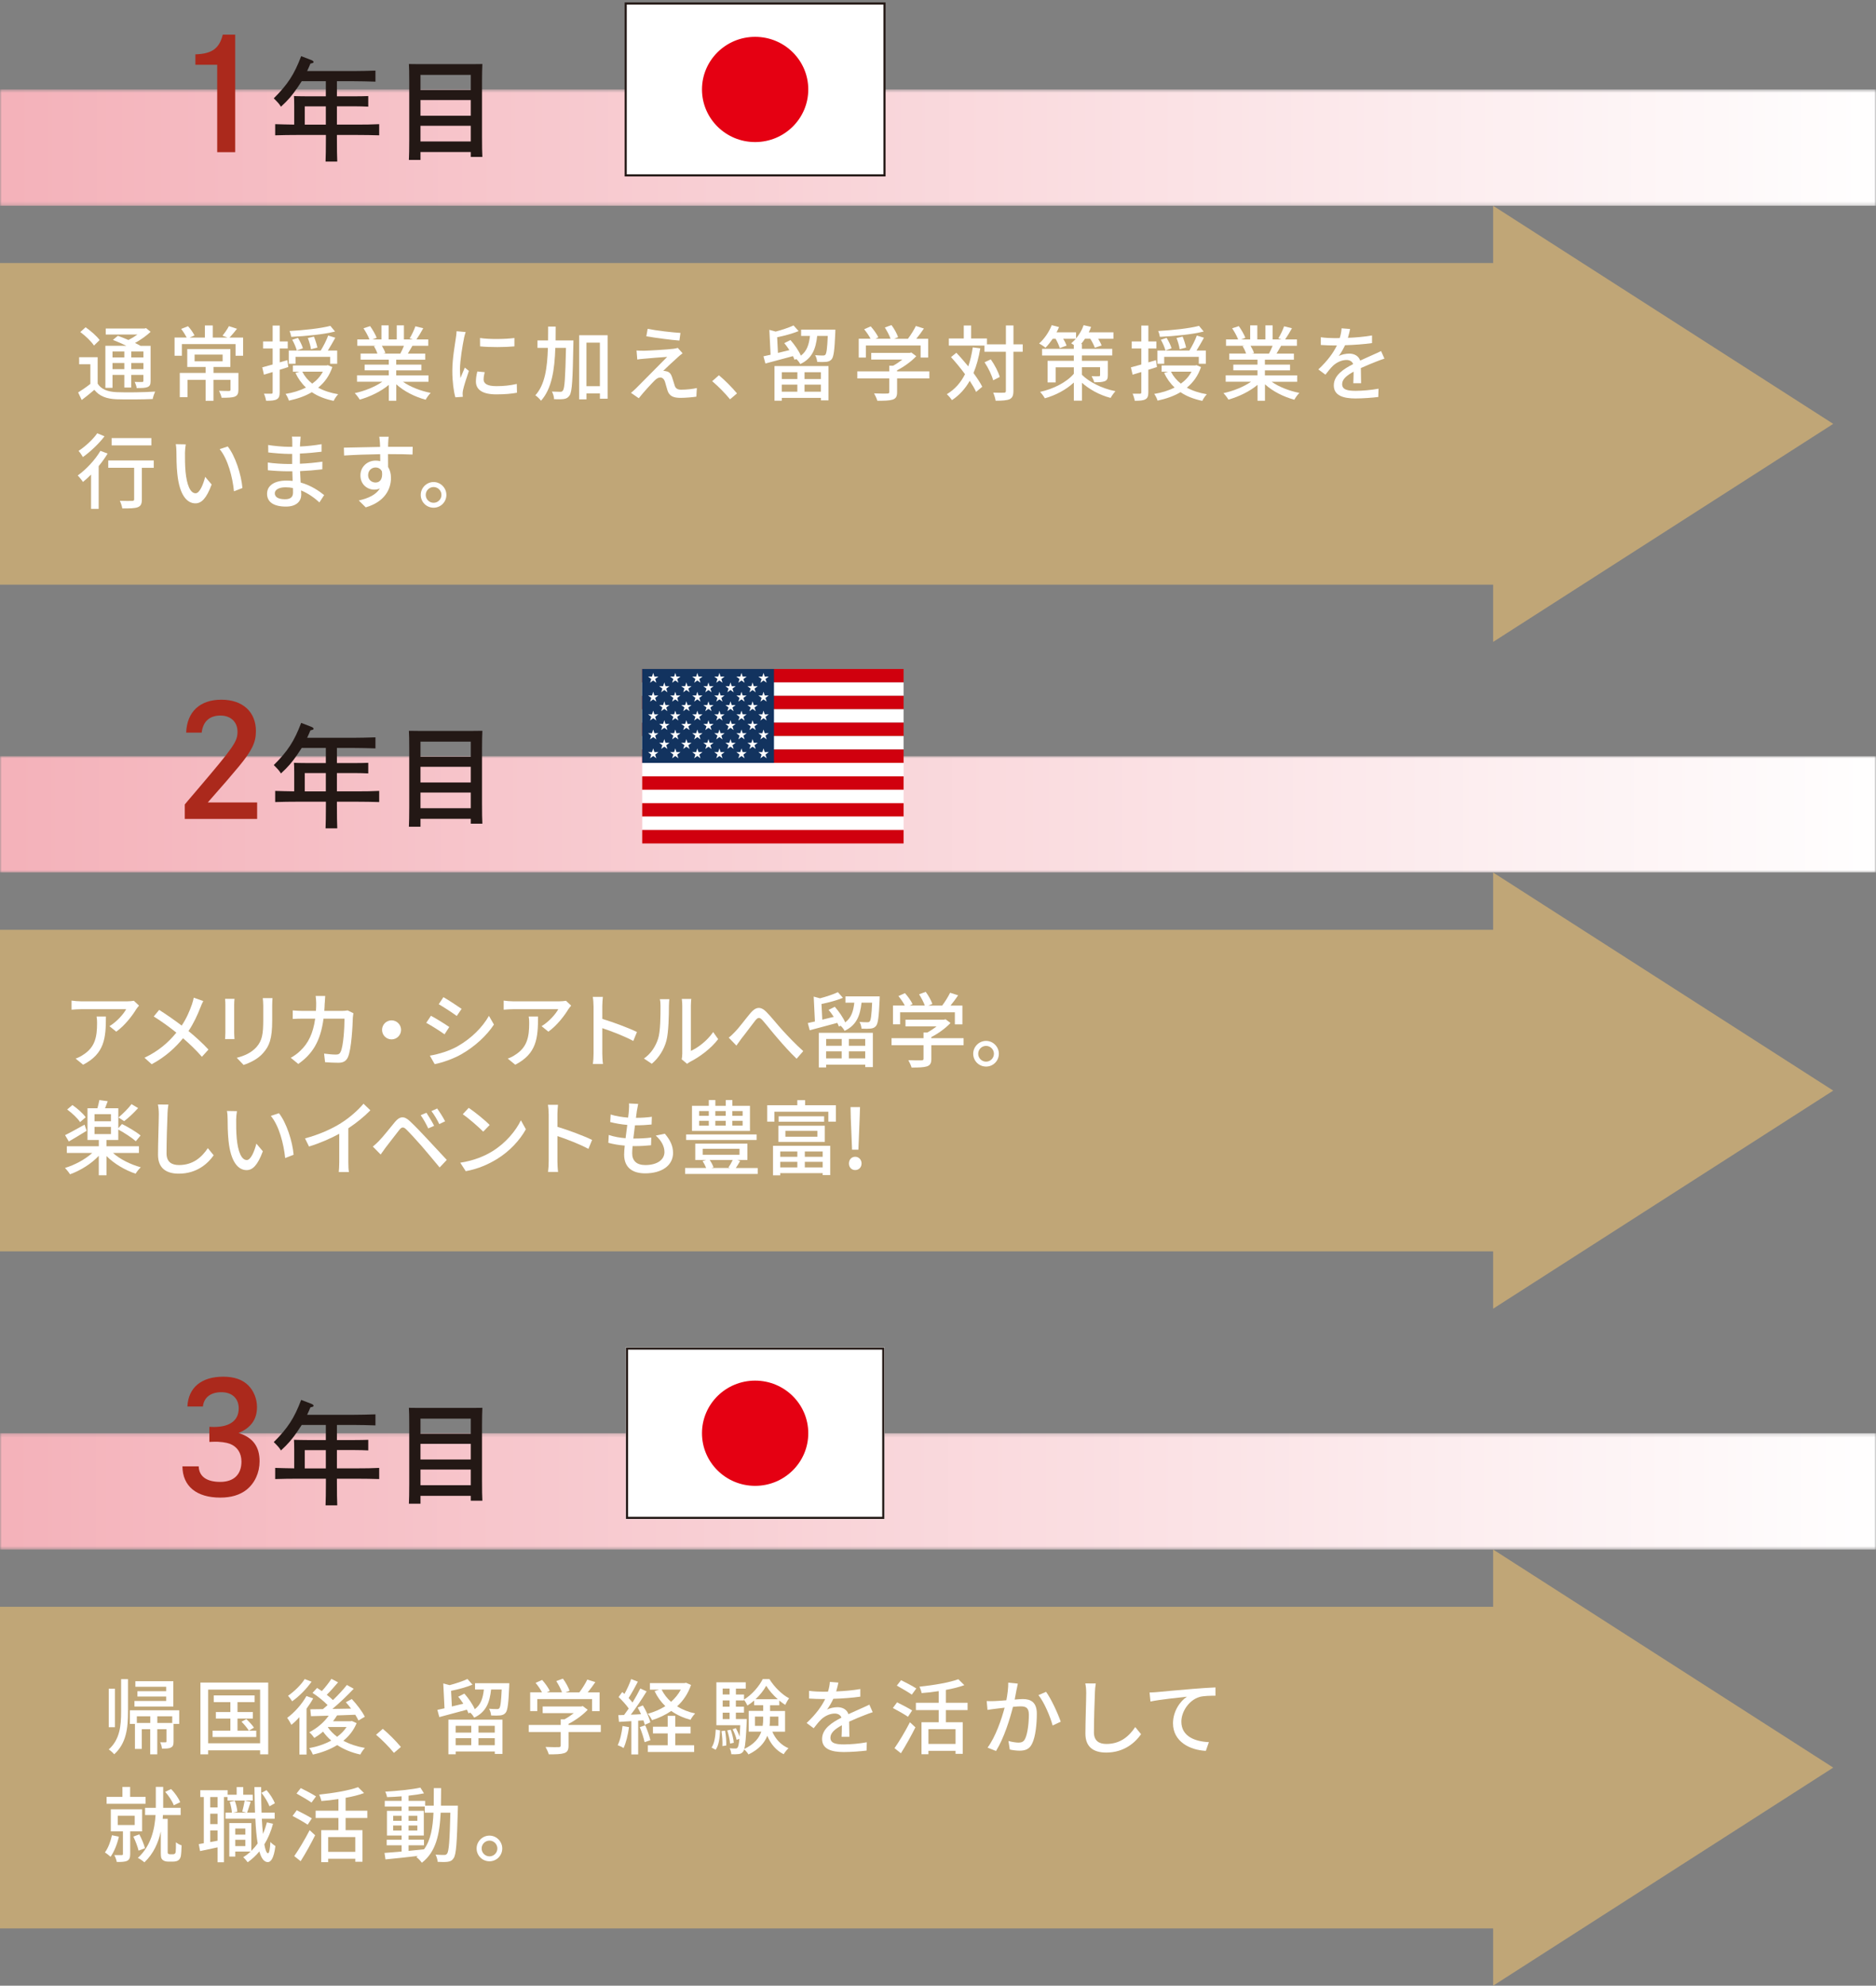 <svg width="536" height="567" viewBox="0 0 536 567" fill="none" xmlns="http://www.w3.org/2000/svg">
<rect x="0" y="0" width="536" height="567" fill="#808080" stroke="none"/>
<path d="M523.78 504.727L426.612 442.454V458.816H0V550.647H426.612V567L523.78 504.727Z" fill="#C0A677"/>
<mask id="mask0_753_3" style="mask-type:luminance" maskUnits="userSpaceOnUse" x="0" y="409" width="536" height="34">
<path d="M536 409.25H0V442.464H536V409.25Z" fill="white"/>
</mask>
<g mask="url(#mask0_753_3)">
<path d="M536 409.25H0V442.464H536V409.25Z" fill="url(#paint0_linear_753_3)"/>
</g>
<path d="M53.541 401.628C53.801 396.224 57.534 393.107 63.774 393.107C66.849 393.107 69.215 393.897 70.882 395.525C72.46 397.063 73.428 399.391 73.428 401.758C73.428 405.274 71.721 407.692 68.157 409.18C72.24 410.459 74.167 413.046 74.167 417.261C74.167 420.508 72.809 423.495 70.433 425.393C68.506 426.891 66.04 427.63 62.925 427.63C56.167 427.63 52.173 424.384 52.123 418.71H56.776C56.865 421.567 59.012 423.145 62.925 423.145C66.839 423.145 68.985 420.997 68.985 417.351C68.985 414.894 67.797 413.086 65.651 412.257C64.683 411.907 62.886 411.598 60.869 411.687L59.821 411.727V407.422C60.44 407.462 60.699 407.462 61.099 407.462C65.711 407.462 68.207 405.574 68.207 402.148C68.207 399.341 66.32 397.533 63.245 397.533C60.17 397.533 58.243 399.071 57.974 401.618H53.541V401.628Z" fill="#AB291C"/>
<path d="M93.096 406.883H86.207C85.848 407.432 85.498 407.982 85.079 408.591C83.442 410.978 82.373 412.237 80.277 414.165C79.728 413.296 79.308 412.846 78.22 411.777C82.184 407.842 84.081 404.945 86.047 399.73L88.912 400.829C89.362 400.989 89.591 401.219 89.591 401.379C89.591 401.638 89.432 401.698 88.693 401.858C88.373 402.667 88.044 403.337 87.754 403.986H100.833C102.769 403.986 105.595 403.916 107.272 403.856V407.013C105.595 406.953 102.759 406.883 100.833 406.883H96.26V411.198H101.382C102.54 411.198 104.317 411.168 105.215 411.128V414.155C104.247 414.095 102.45 414.055 101.382 414.055H96.26V419.279H101.931C104.566 419.279 106.154 419.249 108.34 419.15V422.336C106.633 422.276 103.898 422.236 101.931 422.236H96.26V423.235C96.26 426.202 96.29 428.39 96.36 429.838H93.016C93.076 428.39 93.115 426.192 93.115 423.235V422.236H85.029C83.262 422.236 80.357 422.266 78.62 422.336V419.15C80.007 419.209 82.263 419.249 84.061 419.279V413.965C84.061 412.736 84.031 411.678 83.991 411.128C84.859 411.158 86.247 411.198 87.754 411.198H93.096V406.883ZM87.076 414.075V419.299H93.096V414.075H87.076Z" fill="#231815"/>
<path d="M120.141 429.379H116.826C116.886 428.15 116.926 426.252 116.926 423.705V407.113C116.926 404.216 116.896 403.017 116.826 401.988C117.695 402.018 118.473 402.018 119.561 402.018H135.086C136.184 402.018 136.953 402.018 137.821 401.988C137.761 402.987 137.721 405.175 137.721 407.113V422.836C137.721 425.543 137.751 427.251 137.821 428.51H134.507V427.121H120.141V429.379ZM134.507 409.4V405.085H120.141V409.4H134.507ZM120.141 416.752H134.507V412.277H120.141V416.752ZM120.141 424.094H134.507V419.619H120.141V424.094Z" fill="#231815"/>
<path d="M34.603 479.465H36.569V488.765C36.569 493.38 36.12 497.765 32.636 500.922C32.306 500.522 31.538 499.823 31.069 499.543C34.233 496.706 34.603 492.84 34.603 488.765V479.465ZM32.846 493.19H31.069V482.202H32.846V493.19ZM51.225 492.251H49.588V497.266C49.588 498.175 49.468 498.674 48.859 498.974C48.3 499.303 47.451 499.303 46.283 499.303C46.233 498.744 46.024 498.015 45.764 497.495C46.493 497.515 47.102 497.515 47.282 497.515C47.491 497.495 47.561 497.425 47.561 497.216V493.769H44.935V500.942H42.919V493.769H40.503V499.393H38.556V492.251H37.108V488.365H51.205V492.251H51.225ZM49.518 487.286H38.416V485.698H47.481V484.429H39.265V482.911H47.481V481.642H38.676V480.054H49.518V487.296V487.286ZM42.939 491.971V490.073H39.095V491.971H42.939ZM49.208 490.073H44.946V491.971H49.208V490.073Z" fill="white"/>
<path d="M76.633 480.443V500.941H74.317V499.793H59.471V500.941H57.265V480.443H76.633ZM74.317 497.785V482.461H59.471V497.785H74.317ZM73.218 494.179V495.987H60.739V494.179H65.821V490.712H61.677V488.864H65.821V486.027H61.069V484.109H72.749V486.027H67.857V488.864H72.24V490.712H67.857V494.179H71.092C70.672 493.449 69.784 492.4 69.005 491.621L70.383 490.872C71.182 491.601 72.12 492.65 72.559 493.309L71.132 494.179H73.218Z" fill="white"/>
<path d="M89.481 484.969C88.942 485.948 88.283 486.937 87.585 487.896V500.991H85.548V490.333C84.799 491.152 84.03 491.901 83.252 492.511C83.042 492.061 82.413 490.992 82.054 490.523C84.11 489.024 86.247 486.657 87.555 484.289L89.471 484.969H89.481ZM89.022 480.184C87.615 482.202 85.468 484.399 83.471 485.788C83.212 485.368 82.653 484.589 82.303 484.22C84.06 483.001 86.077 481.053 87.055 479.445L89.022 480.194V480.184ZM101.891 492.021C101.052 494.079 99.734 495.727 98.097 497.056C99.874 498.015 101.981 498.724 104.257 499.114C103.808 499.563 103.229 500.422 102.949 500.991C100.463 500.452 98.247 499.543 96.35 498.294C94.293 499.563 91.897 500.452 89.391 501.011C89.182 500.472 88.733 499.583 88.343 499.163C90.59 498.764 92.766 498.035 94.643 497.006C93.754 496.257 92.976 495.388 92.297 494.449C91.498 495.148 90.659 495.737 89.811 496.257C89.531 495.837 88.823 494.988 88.363 494.638C90.49 493.539 92.556 491.851 93.914 489.903C92.037 489.953 90.31 489.993 88.852 490.043L88.663 488.075C89.691 488.075 90.909 488.055 92.267 488.025C92.686 487.676 93.155 487.276 93.605 486.877C92.526 485.748 90.799 484.369 89.292 483.39L90.6 481.982C91.019 482.262 91.488 482.541 91.957 482.871C92.946 481.812 94.014 480.434 94.693 479.385L96.59 480.374C95.561 481.592 94.393 482.931 93.355 483.93C94.034 484.449 94.643 484.959 95.132 485.448C96.629 484 98.057 482.471 99.115 481.133L101.062 482.212C99.285 484.09 97.059 486.237 94.972 487.975C96.679 487.956 98.486 487.926 100.313 487.886C99.824 487.226 99.305 486.617 98.816 486.058L100.523 485.149C101.931 486.667 103.568 488.775 104.227 490.213L102.42 491.272C102.21 490.802 101.881 490.243 101.501 489.634C99.764 489.704 97.987 489.774 96.3 489.823C95.951 490.383 95.571 490.952 95.152 491.492H100.164L100.543 491.422L101.881 492.031L101.891 492.021ZM93.674 493.21C94.353 494.219 95.262 495.128 96.32 495.927C97.418 495.128 98.337 494.189 99.016 493.14H93.724L93.674 493.21Z" fill="white"/>
<path d="M107.451 495.347L109.368 493.659C111.036 495.018 113.212 497.225 114.54 498.834L112.553 500.522C111.075 498.714 109.089 496.726 107.451 495.347Z" fill="white"/>
<path d="M145.508 480.633C145.508 480.633 145.488 481.192 145.488 481.502C145.279 486.466 145.039 488.364 144.46 489.073C144.061 489.563 143.591 489.733 142.963 489.823C142.374 489.893 141.375 489.893 140.317 489.843C140.267 489.233 140.057 488.434 139.728 487.925C140.686 488.015 141.555 488.015 141.934 488.015C142.264 488.015 142.473 487.995 142.663 487.775C142.992 487.375 143.182 485.997 143.342 482.431H140.317C139.918 486.057 138.939 488.854 135.475 490.462C135.265 490.042 134.776 489.363 134.327 489.013L133.858 489.243C133.738 488.914 133.578 488.564 133.388 488.194C130.603 488.944 127.718 489.713 125.522 490.302L124.962 488.244C125.571 488.124 126.25 487.965 126.999 487.795L126.65 480.692L128.457 481.182C130.304 480.692 132.3 480.033 133.558 479.424L135.006 481.042C133.249 481.771 130.952 482.381 128.876 482.8L129.106 487.275L132.38 486.476C131.911 485.777 131.422 485.068 130.903 484.488L132.68 483.599C133.848 484.908 135.096 486.736 135.655 488.055C137.432 486.716 137.991 484.798 138.25 482.431H135.725V480.623H145.508V480.633ZM128.117 491.031H143.552V500.821H141.375V500.122H130.204V500.921H128.117V491.031ZM130.194 492.789V494.737H134.646V492.789H130.194ZM134.646 498.343V496.326H130.194V498.343H134.646ZM141.365 492.789H136.703V494.737H141.365V492.789ZM141.365 498.343V496.326H136.703V498.343H141.365Z" fill="white"/>
<path d="M171.665 494.568H162.44V498.484C162.44 499.682 162.131 500.292 161.172 500.611C160.214 500.911 158.826 500.941 156.789 500.941C156.63 500.332 156.2 499.443 155.871 498.833C157.508 498.903 159.146 498.903 159.615 498.883C160.084 498.863 160.204 498.763 160.204 498.414V494.568H151.069V492.55H160.204V490.932H161.302C162.21 490.442 163.149 489.803 163.948 489.174H155.052V487.276H166.034L166.503 487.156L167.911 488.215C166.503 489.713 164.447 491.211 162.43 492.24V492.55H171.655V494.568H171.665ZM153.515 488.594H151.478V483.23H154.853C154.433 482.391 153.705 481.332 153.026 480.533L154.903 479.694C155.741 480.633 156.68 481.941 157.079 482.83L156.24 483.23H160.573C160.244 482.291 159.565 481.002 158.936 480.023L160.833 479.324C161.631 480.383 162.43 481.851 162.73 482.79L161.582 483.24H165.535C166.354 482.161 167.272 480.683 167.801 479.584L170.097 480.313C169.419 481.322 168.65 482.351 167.921 483.24H171.315V488.604H169.159V485.158H153.515V488.604V488.594Z" fill="white"/>
<path d="M179.721 493.17C179.412 495.377 178.883 497.645 178.154 499.143C177.805 498.883 176.936 498.484 176.487 498.324C177.186 496.916 177.635 494.858 177.864 492.84L179.711 493.17H179.721ZM182.337 491.342V500.971H180.39V491.461C179.102 491.531 177.904 491.601 176.856 491.671L176.666 489.753L178.304 489.703C178.723 489.144 179.192 488.505 179.642 487.855C178.913 486.806 177.765 485.538 176.736 484.579L177.785 483.15C177.994 483.31 178.204 483.5 178.414 483.69C179.142 482.401 179.911 480.713 180.33 479.444L182.247 480.194C181.429 481.762 180.44 483.57 179.602 484.858C180.021 485.308 180.42 485.748 180.72 486.147C181.558 484.769 182.357 483.34 182.946 482.141L184.753 482.961C183.445 485.088 181.758 487.645 180.231 489.613C181.169 489.593 182.147 489.543 183.156 489.474C182.856 488.814 182.527 488.165 182.197 487.576L183.675 486.966C184.613 488.485 185.522 490.502 185.801 491.811L184.214 492.51C184.144 492.131 184.004 491.711 183.835 491.242L182.317 491.332L182.337 491.342ZM184.354 492.65C184.943 493.989 185.572 495.747 185.831 496.896L184.164 497.455C183.924 496.306 183.365 494.528 182.786 493.17L184.354 492.65ZM197.442 481.123C196.573 483.65 195.196 485.648 193.459 487.236C194.936 488.155 196.663 488.854 198.61 489.274C198.161 489.723 197.552 490.542 197.302 491.082C195.216 490.522 193.369 489.673 191.781 488.555C190.144 489.683 188.287 490.542 186.3 491.182C186.041 490.622 185.502 489.803 185.082 489.354C186.86 488.864 188.597 488.135 190.094 487.176C188.826 485.957 187.798 484.529 187.029 482.891L188.317 482.471H185.691V480.593H195.595L196.014 480.503L197.442 481.133V481.123ZM192.919 498.344H198.33V500.262H185.102V498.344H190.773V494.968H186.56V493.05H190.773V489.953H192.929V493.05H197.312V494.968H192.929V498.344H192.919ZM189.036 482.461C189.695 483.77 190.583 484.948 191.731 485.947C192.85 484.938 193.818 483.79 194.517 482.461H189.036Z" fill="white"/>
<path d="M203.303 499.004C204.121 497.835 204.401 495.837 204.501 493.85L205.739 494.109C205.649 496.197 205.389 498.375 204.471 499.633L203.303 499.004ZM220.654 494.459C221.572 496.587 223.18 498.325 225.286 499.194C224.837 499.573 224.208 500.393 223.908 500.902C221.782 499.873 220.204 497.995 219.226 495.658C218.427 497.645 216.86 499.523 213.845 500.972C213.635 500.552 213.046 499.873 212.627 499.523C212.537 499.823 212.417 500.043 212.298 500.183C211.948 500.632 211.549 500.812 211.01 500.862C210.521 500.932 209.742 500.932 208.953 500.912C208.903 500.393 208.744 499.643 208.464 499.204C209.193 499.274 209.822 499.274 210.131 499.274C210.391 499.274 210.58 499.224 210.74 498.994C210.95 498.734 211.12 498.035 211.259 496.507L210.461 496.806C210.301 495.967 209.802 494.719 209.313 493.76L210.251 493.46C210.65 494.189 211.07 495.128 211.309 495.877C211.379 495.008 211.449 493.959 211.499 492.621H204.68V480.364H213.066V482.172H210.261V483.86H212.577V485.289C214.773 483.98 216.91 481.513 217.918 479.455H219.835C221.213 481.683 223.389 483.86 225.456 484.939C225.076 485.429 224.637 486.208 224.358 486.817C223.799 486.468 223.21 486.048 222.65 485.578V486.937H220.025V488.555H224.308V494.479H220.684L220.654 494.459ZM207.166 494.179C207.426 495.538 207.546 497.296 207.496 498.425L206.397 498.584C206.467 497.416 206.347 495.678 206.138 494.299L207.166 494.179ZM206.487 482.152V483.84H208.454V482.152H206.487ZM206.487 485.549V487.327H208.454V485.549H206.487ZM206.487 490.873H208.454V489.045H206.487V490.873ZM208.594 497.875C208.524 496.866 208.174 495.298 207.795 494.099L208.783 493.91C209.203 495.078 209.582 496.647 209.652 497.635L208.594 497.865V497.875ZM213.366 490.873C213.366 490.873 213.366 491.432 213.346 491.672C213.156 495.987 212.967 498.255 212.647 499.404C215.502 498.045 216.89 496.287 217.519 494.459H213.915V488.535H218.058V486.917H215.462V485.578C214.853 486.118 214.194 486.607 213.546 487.007C213.336 486.537 212.917 485.788 212.567 485.339V485.549H210.251V487.327H212.567V489.035H210.251V490.863H213.386L213.366 490.873ZM217.908 492.821C218.028 492.071 218.048 491.342 218.048 490.613V490.164H215.712V492.811H217.908V492.821ZM222.221 485.199C220.913 484.05 219.715 482.672 218.917 481.353C218.238 482.622 217.14 484 215.872 485.199H222.221ZM219.995 490.164V490.633C219.995 491.362 219.975 492.081 219.875 492.811H222.401V490.164H219.985H219.995Z" fill="white"/>
<path d="M238.913 482.971C241.21 482.881 243.665 482.671 245.802 482.292V484.469C243.506 484.799 240.631 485.009 238.095 485.079C237.576 486.178 236.947 487.276 236.288 488.175C237.056 487.726 238.374 487.476 239.283 487.476C240.76 487.476 241.978 488.155 242.418 489.464C243.865 488.785 245.063 488.295 246.161 487.776C246.96 487.426 247.639 487.117 248.388 486.747L249.346 488.905C248.667 489.114 247.659 489.494 246.96 489.774C245.762 490.243 244.245 490.852 242.607 491.602C242.627 492.94 242.657 494.808 242.677 495.937H240.451C240.501 495.118 240.521 493.779 240.541 492.631C238.524 493.729 237.266 494.808 237.266 496.187C237.266 497.775 238.784 498.105 241.15 498.105C243.047 498.105 245.602 497.875 247.659 497.495L247.589 499.863C245.902 500.073 243.186 500.282 241.08 500.282C237.596 500.282 234.88 499.463 234.88 496.556C234.88 493.649 237.685 491.851 240.411 490.463C240.111 489.644 239.353 489.294 238.494 489.294C237.066 489.294 235.589 490.043 234.611 490.982C233.932 491.642 233.253 492.501 232.484 493.49L230.467 491.991C233.203 489.414 234.8 487.146 235.759 485.149H235.08C234.101 485.149 232.484 485.099 231.166 485.009V482.801C232.404 482.991 234.071 483.061 235.19 483.061C235.639 483.061 236.108 483.061 236.567 483.041C236.877 482.082 237.056 481.093 237.106 480.254L239.542 480.444C239.403 481.103 239.213 481.962 238.913 482.971Z" fill="white"/>
<path d="M259.419 490.213C258.461 489.553 256.514 488.435 255.106 487.705L256.304 486.087C257.642 486.746 259.629 487.775 260.617 488.405L259.419 490.213ZM255.575 499.183C256.813 497.425 258.62 494.428 259.978 491.781L261.546 493.229C260.347 495.647 258.78 498.454 257.402 500.631L255.575 499.183ZM260.517 483.889C259.559 483.21 257.612 482.081 256.234 481.312L257.452 479.764C258.81 480.423 260.797 481.472 261.805 482.131L260.517 483.889ZM270.251 488.315V491.781H275.073V500.801H273.016V499.932H265.269V500.911H263.283V491.771H268.194V488.305H261.685V486.217H268.194V482.89C266.557 483.15 264.87 483.34 263.323 483.45C263.233 482.93 262.943 482.111 262.694 481.622C266.697 481.202 271.239 480.453 273.815 479.494L275.522 481.182C274.025 481.742 272.198 482.191 270.251 482.541V486.217H276.451V488.305H270.251V488.315ZM273.016 493.749H265.269V497.964H273.016V493.749Z" fill="white"/>
<path d="M290.468 482.341C290.328 483.07 290.118 484.189 289.909 485.298C290.867 485.208 291.715 485.158 292.255 485.158C294.521 485.158 296.238 486.067 296.238 489.353C296.238 492.12 295.889 495.886 294.9 497.854C294.151 499.472 292.933 499.892 291.296 499.892C290.408 499.892 289.28 499.752 288.511 499.562L288.131 497.125C289.07 497.405 290.358 497.594 290.987 497.594C291.825 497.594 292.484 497.385 292.904 496.466C293.602 495.017 293.962 492.04 293.962 489.603C293.962 487.585 293.043 487.236 291.576 487.236C291.087 487.236 290.308 487.286 289.419 487.375C288.551 490.822 286.893 496.236 284.577 499.982L282.161 499.023C284.507 495.856 286.185 490.802 287.033 487.615C285.955 487.735 284.997 487.845 284.458 487.925C283.869 487.995 282.79 488.135 282.141 488.254L281.912 485.727C282.71 485.777 283.389 485.747 284.188 485.727C284.937 485.707 286.205 485.607 287.532 485.497C287.862 483.759 288.091 481.981 288.072 480.463L290.807 480.743C290.687 481.232 290.577 481.841 290.478 482.361L290.468 482.341ZM303.067 491.621L300.75 492.7C300.092 490.212 298.335 486.027 296.697 484.029L298.874 483.09C300.321 485.038 302.318 489.413 303.067 491.621Z" fill="white"/>
<path d="M312.831 483.401C312.711 485.998 312.551 491.412 312.551 494.649C312.551 497.136 314.069 497.975 316.115 497.975C320.208 497.975 322.674 495.657 324.352 493.15L326.019 495.188C324.471 497.416 321.317 500.432 316.065 500.432C312.501 500.432 310.115 498.914 310.115 495.018C310.115 491.692 310.345 485.648 310.345 483.401C310.345 482.412 310.255 481.453 310.085 480.684L313.08 480.704C312.94 481.573 312.841 482.552 312.821 483.401H312.831Z" fill="white"/>
<path d="M330.631 483.161C332.338 483.001 336.511 482.601 340.814 482.252C343.32 482.042 345.666 481.902 347.274 481.832V484.199C345.986 484.199 343.949 484.219 342.731 484.549C339.616 485.488 337.53 488.815 337.53 491.602C337.53 495.867 341.513 497.295 345.397 497.455L344.528 499.943C339.936 499.733 335.144 497.275 335.144 492.091C335.144 488.575 337.23 485.718 339.127 484.479C336.761 484.739 331.31 485.298 328.704 485.858L328.445 483.28C329.363 483.261 330.182 483.211 330.621 483.161H330.631Z" fill="white"/>
<path d="M33.974 524.445C33.484 526.573 32.616 528.761 31.588 530.189C31.208 529.839 30.419 529.21 29.97 528.95C30.909 527.712 31.588 525.854 31.987 524.036L33.974 524.455V524.445ZM41.601 515.055H30.459V513.087H34.982V510.25H37.178V513.087H41.601V515.055ZM37.198 522.947V529.41C37.198 530.389 37.009 530.978 36.36 531.328C35.681 531.657 34.692 531.677 33.365 531.677C33.275 531.088 32.945 530.249 32.666 529.71C33.604 529.729 34.493 529.729 34.772 529.71C35.052 529.71 35.122 529.62 35.122 529.38V522.937H31.657V516.634H40.603V522.937H37.208L37.198 522.947ZM33.644 521.119H38.486V518.472H33.644V521.119ZM39.594 528.431C39.335 527.332 38.706 525.664 38.097 524.425L39.804 523.796C40.483 525.035 41.142 526.673 41.421 527.752L39.594 528.431ZM49.328 529.48C49.518 529.48 49.777 529.46 49.917 529.34C50.037 529.25 50.177 529.06 50.197 528.781C50.247 528.331 50.286 527.282 50.267 526.043C50.666 526.393 51.365 526.773 51.884 526.932C51.864 528.171 51.764 529.56 51.654 530.099C51.495 530.638 51.255 531.018 50.836 531.268C50.506 531.458 49.967 531.567 49.458 531.567H48.03C47.471 531.567 46.862 531.428 46.463 531.078C46.044 530.698 45.944 530.279 45.944 528.99V522.947C45.265 526.083 43.907 529.27 41.261 531.777C40.842 531.398 39.954 530.768 39.385 530.509C43.178 527.062 44.187 522.288 44.446 518.282H41.451V516.224H44.516V510.23H46.623V516.224H51.614V518.282H46.553C46.533 518.631 46.503 518.981 46.483 519.361H47.91V528.94C47.91 529.13 47.96 529.27 48.08 529.34C48.22 529.43 48.38 529.48 48.569 529.48H49.338H49.328ZM49.658 515.495C49.258 514.396 48.23 512.798 47.202 511.649L48.869 510.85C49.997 511.949 51.025 513.497 51.495 514.596L49.667 515.485L49.658 515.495Z" fill="white"/>
<path d="M72.22 514.137H65.012V513.128H63.984V531.748H62.157V527.503C60.38 527.882 58.642 528.252 57.165 528.562L56.786 526.574C57.235 526.504 57.724 526.414 58.233 526.314V513.128H57.225V511.18H65.042V512.469H67.618V510.291H69.495V512.469H72.21V514.137H72.22ZM62.157 513.128H60.07V516.105H62.157V513.128ZM62.157 517.883H60.07V520.86H62.157V517.883ZM62.157 525.595V522.668H60.07V525.994L62.157 525.595ZM78.01 520.75C77.421 522.948 76.583 524.945 75.525 526.654C75.804 528.242 76.153 529.181 76.583 529.181C76.912 529.181 77.142 528.012 77.262 525.944C77.591 526.394 78.39 526.933 78.689 527.143C78.22 530.849 77.282 531.738 76.493 531.708C75.415 531.688 74.646 530.609 74.107 528.661C73.118 529.86 72 530.889 70.762 531.758C70.553 531.428 69.894 530.659 69.495 530.31C70.263 529.84 70.972 529.301 71.621 528.691H67.218V530.12H65.511V520.56H71.811V528.502C72.469 527.842 73.079 527.143 73.618 526.374C73.288 524.426 73.079 522.039 72.959 519.321H64.433V517.583H66.26C66.21 516.744 65.96 515.456 65.631 514.517L67.079 514.187C67.458 515.146 67.757 516.435 67.807 517.304L66.659 517.583H70.383L69.215 517.284C69.445 516.415 69.774 515.056 69.914 514.147L71.621 514.497C71.242 515.576 70.922 516.764 70.593 517.593H72.859C72.789 515.346 72.719 512.888 72.699 510.281H74.616C74.616 512.838 74.636 515.316 74.736 517.593H78.48V519.331H74.806C74.895 520.9 74.995 522.358 75.135 523.647C75.584 522.618 75.954 521.519 76.263 520.37L78.02 520.77L78.01 520.75ZM67.218 522.128V523.867H70.094V522.128H67.218ZM70.094 527.143V525.335H67.218V527.143H70.094ZM77.002 515.775C76.583 514.696 75.644 513.078 74.706 511.929L76.153 511.16C77.162 512.279 78.12 513.857 78.54 514.906L76.992 515.775H77.002Z" fill="white"/>
<path d="M87.904 521.029C86.946 520.37 84.999 519.251 83.591 518.522L84.789 516.903C86.127 517.563 88.114 518.592 89.102 519.221L87.904 521.029ZM84.07 529.999C85.308 528.241 87.115 525.244 88.473 522.597L90.04 524.046C88.843 526.463 87.275 529.27 85.897 531.448L84.07 529.999ZM89.002 514.706C88.044 514.027 86.097 512.898 84.719 512.129L85.937 510.58C87.295 511.24 89.282 512.288 90.29 512.948L89.002 514.706ZM98.746 519.131V522.597H103.568V531.618H101.511V530.749H93.764V531.727H91.778V522.587H96.689V519.121H90.18V517.033H96.689V513.707C95.052 513.967 93.365 514.156 91.817 514.266C91.728 513.747 91.438 512.928 91.189 512.438C95.192 512.019 99.734 511.27 102.31 510.311L104.017 511.999C102.52 512.558 100.693 513.008 98.746 513.357V517.033H104.946V519.121H98.746V519.131ZM101.511 524.565H93.764V528.781H101.511V524.565Z" fill="white"/>
<path d="M130.833 515.596C130.833 515.596 130.813 516.345 130.813 516.605C130.553 526.284 130.344 529.611 129.595 530.61C129.146 531.309 128.656 531.499 127.928 531.619C127.229 531.708 126.151 531.708 125.052 531.639C125.002 531.049 124.773 530.16 124.443 529.581C125.522 529.671 126.48 529.671 126.899 529.671C127.299 529.671 127.508 529.601 127.738 529.291C128.257 528.632 128.487 525.655 128.676 517.604H125.911C125.611 523.837 124.553 528.802 120.53 531.898C120.2 531.409 119.472 530.63 118.963 530.28C119.102 530.19 119.242 530.07 119.382 529.95C116.007 530.35 112.643 530.7 110.137 530.939L109.858 529.091C111.215 529.001 112.903 528.862 114.749 528.692V526.914H110.487V525.325H114.749V524.127H110.556V517.074H114.749V515.856H109.928V514.237H114.749V512.929C113.322 513.049 111.894 513.119 110.586 513.158C110.517 512.709 110.287 512.01 110.067 511.59C113.532 511.4 117.675 510.981 120.111 510.441L121.139 512.08C119.901 512.339 118.354 512.569 116.736 512.739V514.237H121.468V515.596H123.924C123.944 514.008 123.944 512.339 123.944 510.581H126.031C126.031 512.319 126.011 513.998 125.981 515.596H130.833ZM112.334 519.921H114.749V518.493H112.334V519.921ZM114.74 522.688V521.26H112.324V522.688H114.74ZM116.736 528.502C118.184 528.362 119.691 528.222 121.159 528.052C123.076 525.405 123.665 521.869 123.854 517.604H121.369V515.846H116.736V517.064H121.089V524.117H116.736V525.315H121.139V526.904H116.736V528.492V528.502ZM119.242 519.921V518.493H116.736V519.921H119.242ZM116.736 521.26V522.688H119.242V521.26H116.736Z" fill="white"/>
<path d="M143.502 527.823C143.502 529.84 141.884 531.479 139.848 531.479C137.811 531.479 136.174 529.84 136.174 527.823C136.174 525.805 137.841 524.146 139.848 524.146C141.854 524.146 143.502 525.815 143.502 527.823ZM142.104 527.823C142.104 526.584 141.096 525.575 139.858 525.575C138.62 525.575 137.611 526.584 137.611 527.823C137.611 529.061 138.62 530.07 139.858 530.07C141.096 530.07 142.104 529.061 142.104 527.823Z" fill="white"/>
<path d="M252.72 384.707H178.773V433.794H252.72V384.707Z" fill="white"/>
<path d="M252.361 433.424H179.142V385.076H252.361V433.424Z" fill="white" stroke="#231815" stroke-width="0.6" stroke-miterlimit="10"/>
<path d="M230.936 409.25C230.936 417.551 224.138 424.274 215.752 424.274C207.366 424.274 200.567 417.551 200.567 409.25C200.567 400.949 207.366 394.227 215.752 394.227C224.138 394.227 230.936 400.949 230.936 409.25Z" fill="#E50012"/>
<path d="M523.78 311.415L426.612 249.143V265.495H0V357.326H426.612V373.688L523.78 311.415Z" fill="#C0A677"/>
<mask id="mask1_753_3" style="mask-type:luminance" maskUnits="userSpaceOnUse" x="0" y="215" width="536" height="35">
<path d="M535.99 215.929H0V249.143H535.99V215.929Z" fill="white"/>
</mask>
<g mask="url(#mask1_753_3)">
<path d="M535.99 215.929H0V249.143H535.99V215.929Z" fill="url(#paint1_linear_753_3)"/>
</g>
<path d="M53.192 209.195C53.411 203.261 57.095 199.795 63.245 199.795C69.395 199.795 73.118 203.311 73.118 208.755C73.118 211.962 72.02 214.289 68.287 218.814C66.4 221.102 63.984 223.909 59.371 229.133H73.468V233.838H52.792V229.713C53.451 228.924 53.541 228.794 56.177 225.717C66.849 213.2 67.857 211.752 67.857 208.935C67.857 206.118 65.88 204.32 62.985 204.32C59.87 204.32 57.984 206.028 57.624 209.195H53.192Z" fill="#AB291C"/>
<path d="M93.096 213.571H86.207C85.848 214.121 85.498 214.67 85.079 215.279C83.442 217.667 82.373 218.925 80.277 220.853C79.728 219.984 79.308 219.535 78.22 218.466C82.184 214.53 84.081 211.633 86.047 206.419L88.912 207.518C89.362 207.678 89.591 207.907 89.591 208.067C89.591 208.327 89.432 208.387 88.693 208.547C88.373 209.356 88.044 210.025 87.754 210.674H100.833C102.769 210.674 105.595 210.604 107.272 210.545V213.701C105.595 213.641 102.759 213.571 100.833 213.571H96.26V217.887H101.382C102.54 217.887 104.317 217.857 105.215 217.817V220.843C104.247 220.783 102.45 220.744 101.382 220.744H96.26V225.968H101.931C104.566 225.968 106.154 225.938 108.34 225.838V229.025C106.633 228.965 103.898 228.925 101.931 228.925H96.26V229.924C96.26 232.89 96.29 235.078 96.36 236.526H93.016C93.076 235.078 93.115 232.88 93.115 229.924V228.925H85.029C83.262 228.925 80.357 228.955 78.62 229.025V225.838C80.007 225.898 82.263 225.938 84.061 225.968V220.654C84.061 219.425 84.031 218.366 83.991 217.817C84.859 217.847 86.247 217.887 87.754 217.887H93.096V213.571ZM87.076 220.753V225.978H93.096V220.753H87.076Z" fill="#231815"/>
<path d="M120.141 236.066H116.826C116.886 234.838 116.926 232.94 116.926 230.392V213.8C116.926 210.903 116.896 209.705 116.826 208.676C117.695 208.706 118.473 208.706 119.561 208.706H135.086C136.184 208.706 136.953 208.706 137.821 208.676C137.761 209.675 137.721 211.862 137.721 213.8V229.523C137.721 232.23 137.751 233.939 137.821 235.197H134.507V233.809H120.141V236.066ZM134.507 216.088V211.772H120.141V216.088H134.507ZM120.141 223.43H134.507V218.955H120.141V223.43ZM120.141 230.782H134.507V226.307H120.141V230.782Z" fill="#231815"/>
<path d="M38.955 288.12C37.947 289.828 35.721 292.805 33.215 294.583L31.268 293.015C33.325 291.816 35.361 289.499 36.04 288.17H23.211C22.273 288.17 21.454 288.24 20.446 288.31V285.713C21.315 285.833 22.273 285.923 23.211 285.923H36.3C36.819 285.923 37.867 285.853 38.246 285.763L39.724 287.141C39.514 287.401 39.135 287.841 38.955 288.13V288.12ZM23.761 304.033L21.604 302.275C22.283 302.035 23.102 301.666 23.85 301.126C27.195 298.969 27.734 296.022 27.734 292.126C27.734 291.497 27.714 290.927 27.594 290.248H30.26C30.26 296.361 29.91 300.857 23.75 304.023L23.761 304.033Z" fill="white"/>
<path d="M57.225 287.751C56.476 289.699 55.348 292.206 53.851 294.404C55.937 296.112 57.944 297.94 59.561 299.698L57.684 301.756C55.997 299.808 54.24 298.149 52.303 296.461C50.177 299.059 47.361 301.736 43.338 303.883L41.282 302.035C45.265 300.137 48.09 297.7 50.386 294.863C48.679 293.485 46.243 291.676 43.927 290.248L45.475 288.37C47.441 289.609 50.037 291.417 51.914 292.845C53.292 290.807 54.16 288.72 54.839 286.802C55.029 286.282 55.238 285.443 55.358 284.884L58.074 285.843C57.814 286.312 57.415 287.221 57.235 287.741L57.225 287.751Z" fill="white"/>
<path d="M66.909 286.952V294.803C66.909 295.412 66.959 296.232 66.999 296.701H64.303C64.323 296.302 64.393 295.482 64.393 294.803V286.952C64.393 286.532 64.373 285.713 64.303 285.213H66.999C66.949 285.703 66.909 286.292 66.909 286.952ZM77.771 287.181V291.347C77.771 296.711 76.932 298.699 75.195 300.667C73.678 302.445 71.312 303.524 69.595 304.083L67.648 302.045C69.874 301.486 71.811 300.597 73.269 298.999C74.906 297.121 75.215 295.293 75.215 291.197V287.171C75.215 286.332 75.145 285.623 75.076 285.014H77.861C77.811 285.623 77.771 286.322 77.771 287.171V287.181Z" fill="white"/>
<path d="M92.776 286.362C92.756 287.162 92.706 287.931 92.656 288.66H97.718C98.327 288.66 98.866 288.59 99.335 288.52L100.972 289.319C100.902 289.719 100.833 290.238 100.813 290.518C100.743 292.885 100.433 299.588 99.405 301.876C98.916 302.955 98.117 303.464 96.689 303.464C95.421 303.464 94.064 303.394 92.876 303.304L92.596 300.847C93.794 301.007 95.032 301.126 95.991 301.126C96.689 301.126 97.069 300.917 97.328 300.327C98.127 298.689 98.427 293.395 98.427 290.868H92.436C91.568 297.381 89.252 300.967 85.228 303.804L83.072 302.046C83.911 301.596 84.949 300.877 85.768 300.078C88.044 297.95 89.471 295.113 90.05 290.868H86.496C85.628 290.868 84.53 290.888 83.641 290.957V288.52C84.53 288.59 85.588 288.66 86.496 288.66H90.27C90.32 287.961 90.34 287.211 90.34 286.412C90.34 285.893 90.27 284.934 90.18 284.395H92.916C92.866 284.934 92.826 285.803 92.796 286.362H92.776Z" fill="white"/>
<path d="M114.59 294.074C114.59 295.573 113.372 296.792 111.874 296.792C110.377 296.792 109.159 295.573 109.159 294.074C109.159 292.576 110.377 291.357 111.874 291.357C113.372 291.357 114.59 292.576 114.59 294.074Z" fill="white"/>
<path d="M128.367 293.255L127.009 295.343C125.771 294.454 123.286 292.856 121.788 292.066L123.126 290.049C124.603 290.818 127.269 292.486 128.367 293.255ZM130.733 298.759C134.647 296.532 137.801 293.395 139.698 290.069L141.126 292.556C139.019 295.743 135.765 298.739 131.971 300.947C129.605 302.325 126.33 303.454 124.194 303.854L122.816 301.436C125.412 300.987 128.267 300.128 130.733 298.769V298.759ZM131.881 288.081L130.504 290.099C129.306 289.23 126.8 287.571 125.352 286.752L126.69 284.734C128.137 285.553 130.783 287.292 131.891 288.081H131.881Z" fill="white"/>
<path d="M162.42 288.12C161.412 289.828 159.186 292.805 156.68 294.583L154.733 293.015C156.79 291.816 158.826 289.499 159.505 288.17H146.676C145.738 288.17 144.919 288.24 143.911 288.31V285.713C144.779 285.833 145.738 285.923 146.676 285.923H159.765C160.284 285.923 161.332 285.853 161.711 285.763L163.189 287.141C162.979 287.401 162.6 287.841 162.42 288.13V288.12ZM147.225 304.033L145.069 302.275C145.748 302.035 146.567 301.666 147.315 301.126C150.66 298.969 151.199 296.022 151.199 292.126C151.199 291.497 151.179 290.927 151.059 290.248H153.725C153.725 296.361 153.375 300.857 147.215 304.023L147.225 304.033Z" fill="white"/>
<path d="M169.578 287.281C169.578 286.532 169.508 285.453 169.369 284.654H172.244C172.174 285.423 172.084 286.462 172.084 287.281V290.938C175.199 291.876 179.652 293.535 181.988 294.683L180.939 297.241C178.484 295.902 174.66 294.434 172.084 293.585V300.827C172.084 301.556 172.154 302.985 172.274 303.824H169.399C169.518 303.005 169.588 301.736 169.588 300.827V287.281H169.578Z" fill="white"/>
<path d="M188.038 296.562C188.717 294.474 188.717 289.909 188.717 287.212C188.717 286.413 188.667 285.853 188.527 285.314H191.242C191.223 285.504 191.123 286.373 191.123 287.192C191.123 289.859 191.033 294.854 190.394 297.191C189.695 299.768 188.218 302.066 186.231 303.754L183.985 302.256C186.021 300.847 187.359 298.72 188.038 296.562ZM194.936 300.987V287.122C194.936 286.163 194.797 285.384 194.797 285.244H197.512C197.492 285.384 197.392 286.163 197.392 287.122V300.078C199.429 299.159 202.075 297.171 203.762 294.694L205.189 296.712C203.203 299.359 199.898 301.816 197.203 303.175C196.783 303.405 196.504 303.624 196.314 303.764L194.767 302.476C194.856 302.076 194.926 301.537 194.926 300.997L194.936 300.987Z" fill="white"/>
<path d="M209.991 294.634C211.189 293.436 213.056 290.888 214.484 289.2C215.961 287.492 217.319 287.302 218.936 288.92C220.414 290.399 222.241 292.766 223.688 294.305C225.136 295.893 227.342 298.22 229.499 300.138L227.602 302.316C225.865 300.678 223.788 298.36 222.241 296.552C220.743 294.844 218.986 292.596 217.888 291.348C216.98 290.339 216.53 290.509 215.782 291.418C214.753 292.706 212.946 295.194 211.828 296.572C211.339 297.271 210.8 298.021 210.4 298.56L208.204 296.292C208.833 295.823 209.352 295.304 210.011 294.624L209.991 294.634Z" fill="white"/>
<path d="M251.343 284.514C251.343 284.514 251.323 285.074 251.323 285.383C251.113 290.348 250.874 292.246 250.295 292.955C249.895 293.445 249.426 293.615 248.797 293.704C248.208 293.774 247.21 293.774 246.151 293.724C246.102 293.115 245.892 292.316 245.562 291.807C246.521 291.896 247.389 291.896 247.769 291.896C248.098 291.896 248.308 291.876 248.498 291.657C248.827 291.257 249.017 289.879 249.176 286.312H246.151C245.752 289.939 244.774 292.735 241.309 294.344C241.1 293.924 240.611 293.245 240.161 292.895L239.692 293.125C239.572 292.795 239.413 292.446 239.223 292.076C236.438 292.825 233.552 293.595 231.356 294.184L230.797 292.126C231.406 292.006 232.085 291.846 232.834 291.677L232.484 284.574L234.291 285.064C236.138 284.574 238.135 283.915 239.393 283.306L240.84 284.924C239.083 285.653 236.787 286.262 234.71 286.682L234.94 291.157L238.215 290.358C237.745 289.659 237.256 288.95 236.737 288.37L238.514 287.481C239.682 288.79 240.93 290.618 241.489 291.936C243.266 290.598 243.825 288.68 244.085 286.312H241.559V284.504H251.343V284.514ZM233.952 294.913H249.386V304.703H247.21V304.003H236.038V304.802H233.952V294.913ZM236.038 296.671V298.619H240.491V296.671H236.038ZM240.481 302.225V300.207H236.028V302.225H240.481ZM247.2 296.671H242.537V298.619H247.2V296.671ZM247.2 302.225V300.207H242.537V302.225H247.2Z" fill="white"/>
<path d="M275.323 298.459H266.098V302.375C266.098 303.574 265.789 304.183 264.83 304.503C263.872 304.803 262.484 304.833 260.447 304.833C260.288 304.223 259.858 303.334 259.529 302.725C261.166 302.795 262.804 302.795 263.273 302.775C263.742 302.755 263.862 302.655 263.862 302.305V298.459H254.727V296.442H263.862V294.823H264.96C265.868 294.334 266.807 293.695 267.606 293.065H258.71V291.167H269.692L270.161 291.047L271.569 292.106C270.161 293.605 268.105 295.103 266.088 296.132V296.442H275.313V298.459H275.323ZM257.173 292.486H255.136V287.122H258.511C258.091 286.283 257.363 285.224 256.684 284.425L258.561 283.585C259.399 284.524 260.338 285.833 260.737 286.722L259.898 287.122H264.231C263.902 286.183 263.223 284.894 262.594 283.915L264.491 283.216C265.289 284.275 266.088 285.743 266.388 286.682L265.239 287.132H269.193C270.012 286.053 270.93 284.574 271.459 283.476L273.755 284.205C273.076 285.214 272.308 286.243 271.579 287.132H274.973V292.496H272.817V289.05H257.173V292.496V292.486Z" fill="white"/>
<path d="M285.386 300.897C285.386 302.915 283.769 304.553 281.732 304.553C279.696 304.553 278.058 302.915 278.058 300.897C278.058 298.879 279.726 297.221 281.732 297.221C283.739 297.221 285.386 298.889 285.386 300.897ZM283.979 300.897C283.979 299.658 282.97 298.649 281.732 298.649C280.494 298.649 279.486 299.658 279.486 300.897C279.486 302.135 280.494 303.144 281.732 303.144C282.97 303.144 283.979 302.135 283.979 300.897Z" fill="white"/>
<path d="M32.286 329.217C34.273 331.025 37.348 332.523 40.223 333.313C39.734 333.762 39.075 334.581 38.745 335.141C35.77 334.152 32.616 332.304 30.429 330.106V335.59H28.223V330.036C26.067 332.334 22.952 334.252 20.007 335.31C19.677 334.771 19.018 333.952 18.559 333.502C21.344 332.663 24.339 331.065 26.356 329.217H19.098V327.299H28.233V325.521H24.998V316.451H27.834C28.043 315.682 28.283 314.783 28.393 314.113L30.779 314.443C30.519 315.142 30.24 315.851 30.01 316.461H33.804V322.155L34.852 320.956C36.609 321.825 38.995 323.233 40.163 324.232L38.805 325.871C37.747 324.912 35.571 323.483 33.794 322.524V325.521H30.419V327.299H39.694V329.217H32.276H32.286ZM24.749 322.894C23.062 323.943 21.185 325.051 19.667 325.941L18.589 324.132C19.997 323.453 22.073 322.284 24.16 321.136L24.749 322.894ZM22.892 320.416C22.193 319.338 20.596 317.839 19.188 316.81L20.686 315.542C22.093 316.501 23.73 317.929 24.479 319.028L22.882 320.406L22.892 320.416ZM27.015 320.177H31.697V318.139H27.015V320.177ZM27.015 323.833H31.697V321.775H27.015V323.833ZM39.454 316.411C38.236 317.769 36.719 319.198 35.471 320.137L33.854 319.078C35.052 318.099 36.659 316.501 37.577 315.282L39.454 316.401V316.411Z" fill="white"/>
<path d="M47.861 318.098C47.741 320.695 47.581 326.109 47.581 329.346C47.581 331.833 49.098 332.672 51.145 332.672C55.238 332.672 57.704 330.355 59.381 327.847L61.049 329.885C59.501 332.113 56.346 335.13 51.095 335.13C47.531 335.13 45.145 333.611 45.145 329.715C45.145 326.389 45.375 320.346 45.375 318.098C45.375 317.109 45.285 316.15 45.115 315.381L48.11 315.401C47.97 316.27 47.87 317.249 47.85 318.098H47.861Z" fill="white"/>
<path d="M67.478 319.806C67.458 321.284 67.478 323.252 67.638 325.08C67.987 328.756 68.946 331.243 70.513 331.243C71.681 331.243 72.71 328.686 73.249 326.558L75.096 328.736C73.618 332.742 72.17 334.12 70.463 334.12C68.097 334.12 65.921 331.873 65.292 325.709C65.062 323.652 65.032 320.835 65.032 319.426C65.032 318.837 64.982 317.858 64.843 317.229L67.698 317.278C67.578 317.958 67.468 319.176 67.468 319.806H67.478ZM83.891 329.735L81.475 330.674C81.076 326.648 79.738 321.444 77.382 318.637L79.698 317.868C81.854 320.585 83.581 325.949 83.891 329.745V329.735Z" fill="white"/>
<path d="M97.348 320.736C99.784 319.238 102.26 317.06 103.858 315.162L105.824 317.04C104.047 318.848 101.841 320.646 99.525 322.175V331.894C99.525 332.853 99.575 334.142 99.695 334.661H96.789C96.859 334.142 96.929 332.853 96.929 331.894V323.743C94.473 325.081 91.378 326.44 88.293 327.379L87.145 325.061C91.239 323.963 94.753 322.364 97.358 320.746L97.348 320.736Z" fill="white"/>
<path d="M108.31 325.75C109.408 324.651 111.355 322.163 112.873 320.335C114.18 318.787 115.428 318.527 117.115 320.146C118.593 321.524 120.51 323.542 121.888 325.02C123.475 326.709 125.841 329.266 127.648 331.204L125.611 333.361C123.974 331.393 121.957 328.976 120.51 327.298C119.152 325.73 117.026 323.432 116.087 322.513C115.249 321.694 114.779 321.764 114.051 322.683C113.022 323.952 111.195 326.409 110.167 327.697C109.678 328.377 109.139 329.126 108.759 329.665L106.533 327.398C107.192 326.858 107.651 326.409 108.31 325.76V325.75ZM124.044 321.464L122.357 322.213C121.728 320.875 120.999 319.566 120.2 318.437L121.838 317.738C122.447 318.657 123.505 320.385 124.034 321.464H124.044ZM127.179 320.176L125.512 320.975C124.853 319.636 124.104 318.348 123.265 317.269L124.903 316.52C125.532 317.389 126.64 319.097 127.169 320.176H127.179Z" fill="white"/>
<path d="M140.697 328.726C144.47 326.409 147.395 322.893 148.823 319.896L150.251 322.453C148.564 325.5 145.688 328.687 142.034 330.934C139.668 332.383 136.693 333.771 133.069 334.42L131.502 332.003C135.415 331.414 138.46 330.105 140.707 328.726H140.697ZM139.908 321.235L138.061 323.133C136.843 321.894 133.938 319.337 132.211 318.168L133.918 316.34C135.555 317.439 138.6 319.876 139.908 321.235Z" fill="white"/>
<path d="M156.76 318.098C156.76 317.349 156.69 316.27 156.55 315.471H159.425C159.355 316.24 159.266 317.279 159.266 318.098V321.754C162.38 322.693 166.833 324.351 169.169 325.5L168.121 328.057C165.665 326.719 161.841 325.25 159.266 324.401V331.643C159.266 332.372 159.335 333.801 159.455 334.64H156.58C156.7 333.821 156.77 332.552 156.77 331.643V318.098H156.76Z" fill="white"/>
<path d="M181.978 317.06C181.908 317.579 181.818 318.299 181.698 319.188C183.436 319.188 185.003 319.068 186.241 318.888L186.171 321.096C184.723 321.235 183.386 321.325 181.469 321.325H181.419C181.259 322.544 181.089 323.883 180.95 325.101H181.279C182.797 325.101 184.484 325.031 186.081 324.822L186.011 327.019C184.584 327.159 183.156 327.259 181.628 327.259H180.74C180.67 328.078 180.62 328.807 180.62 329.297C180.62 331.424 181.858 332.673 184.364 332.673C187.778 332.673 189.845 331.155 189.845 328.947C189.845 327.359 189.006 325.711 187.359 324.262L189.955 323.723C191.522 325.571 192.301 327.219 192.301 329.227C192.301 332.743 189.166 335.041 184.314 335.041C180.92 335.041 178.324 333.562 178.324 329.676C178.324 329.067 178.394 328.178 178.494 327.119C176.787 326.979 175.149 326.7 173.811 326.32L173.931 324.072C175.459 324.612 177.136 324.871 178.733 325.011C178.893 323.773 179.063 322.454 179.223 321.215C177.535 321.076 175.778 320.766 174.351 320.396L174.47 318.239C175.898 318.708 177.725 318.988 179.462 319.128C179.582 318.289 179.652 317.539 179.692 316.93C179.762 315.991 179.762 315.552 179.712 315.082L182.337 315.222C182.178 315.951 182.078 316.51 181.988 317.07L181.978 317.06Z" fill="white"/>
<path d="M216.49 333.512V335.201H195.745V333.512H201.765C201.505 332.853 201.106 332.104 200.737 331.525L201.745 331.225H198.65V326.56H213.545V331.225H210.67L211.469 331.505C211.069 332.234 210.63 332.933 210.231 333.522H216.51L216.49 333.512ZM216.181 325.521H196.044V323.933H216.181V325.521ZM214.264 322.924H197.712V315.752H202.514V314.113H204.39V315.752H207.366V314.113H209.242V315.752H214.274V322.924H214.264ZM199.748 318.608H202.514V317.25H199.748V318.608ZM199.748 321.425H202.514V320.047H199.748V321.425ZM200.776 329.736H211.289V328.028H200.776V329.736ZM202.763 331.215C203.232 331.894 203.652 332.713 203.861 333.303L203.272 333.512H208.583L208.134 333.353C208.534 332.793 209.023 331.924 209.352 331.225H202.753L202.763 331.215ZM204.38 317.25V318.608H207.356V317.25H204.38ZM204.38 320.037V321.415H207.356V320.037H204.38ZM212.178 317.25H209.222V318.608H212.178V317.25ZM212.178 320.037H209.222V321.415H212.178V320.037Z" fill="white"/>
<path d="M238.823 315.591V320.276H236.667V317.439H221.262V320.276H219.206V315.591H227.802V314.143H230.028V315.591H238.833H238.823ZM220.863 327.179H237.206V335.54H235.05V334.98H222.92V335.609H220.863V327.179ZM222.411 321.445H235.659V326.06H222.411V321.445ZM235.469 318.748V320.296H222.47V318.748H235.469ZM222.92 328.797V330.315H227.812V328.797H222.92ZM222.92 333.342H227.812V331.754H222.92V333.342ZM224.397 324.581H233.552V322.913H224.397V324.581ZM235.05 328.797H229.948V330.315H235.05V328.797ZM235.05 333.342V331.754H229.948V333.342H235.05Z" fill="white"/>
<path d="M242.557 332.224C242.557 331.095 243.326 330.306 244.334 330.306C245.343 330.306 246.161 331.105 246.161 332.224C246.161 333.342 245.363 334.102 244.334 334.102C243.306 334.102 242.557 333.332 242.557 332.224ZM243.076 318.918L243.006 316.131H245.722L245.632 318.918L245.253 328.288H243.446L243.066 318.918H243.076Z" fill="white"/>
<path d="M258.171 191.025H183.485V194.861H258.171V191.025Z" fill="#D0000E"/>
<path d="M258.171 194.852H183.485V198.687H258.171V194.852Z" fill="white"/>
<path d="M258.171 198.688H183.485V202.523H258.171V198.688Z" fill="#D0000E"/>
<path d="M258.171 202.523H183.485V206.359H258.171V202.523Z" fill="white"/>
<path d="M258.171 206.349H183.485V210.185H258.171V206.349Z" fill="#D0000E"/>
<path d="M258.171 210.185H183.485V214.02H258.171V210.185Z" fill="white"/>
<path d="M258.171 214.021H183.485V217.856H258.171V214.021Z" fill="#D0000E"/>
<path d="M258.171 217.846H183.485V221.682H258.171V217.846Z" fill="white"/>
<path d="M258.171 221.682H183.485V225.518H258.171V221.682Z" fill="#D0000E"/>
<path d="M258.171 225.518H183.485V229.353H258.171V225.518Z" fill="white"/>
<path d="M258.171 229.344H183.485V233.18H258.171V229.344Z" fill="#D0000E"/>
<path d="M258.171 233.18H183.485V237.016H258.171V233.18Z" fill="white"/>
<path d="M258.171 237.006H183.485V240.842H258.171V237.006Z" fill="#D0000E"/>
<path d="M221.133 191.025H183.485V217.846H221.133V191.025Z" fill="#12335F"/>
<path d="M188.108 193.193H186.97L186.63 192.134L186.291 193.193H185.163L186.071 193.882L185.732 194.951L186.63 194.301L187.529 194.951L187.189 193.892L188.108 193.193Z" fill="white"/>
<path d="M194.417 193.193H193.269L192.94 192.134L192.6 193.193H191.472L192.381 193.882L192.041 194.951L192.94 194.301L193.828 194.951L193.489 193.892L194.417 193.193Z" fill="white"/>
<path d="M200.717 193.193H199.578L199.239 192.134L198.9 193.193H197.781L198.68 193.882L198.341 194.951L199.239 194.301L200.138 194.951L199.798 193.892L200.717 193.193Z" fill="white"/>
<path d="M207.026 193.193H205.878L205.539 192.134L205.209 193.193H204.081L204.99 193.882L204.65 194.951L205.539 194.301L206.437 194.951L206.098 193.892L207.026 193.193Z" fill="white"/>
<path d="M213.326 193.193H212.188L211.848 192.134L211.509 193.193H210.391L211.299 193.882L210.96 194.951L211.848 194.301L212.747 194.951L212.408 193.892L213.326 193.193Z" fill="white"/>
<path d="M219.635 193.193H218.487L218.158 192.134L217.818 193.193H216.69L217.598 193.882L217.259 194.951L218.158 194.301L219.046 194.951L218.707 193.892L219.635 193.193Z" fill="white"/>
<path d="M191.282 195.93H190.134L189.805 194.861L189.465 195.93H188.337L189.246 196.609L188.906 197.678L189.805 197.029L190.693 197.678L190.354 196.619L191.282 195.93Z" fill="white"/>
<path d="M197.582 195.93H196.444L196.104 194.861L195.765 195.93H194.637L195.545 196.609L195.206 197.678L196.104 197.029L197.003 197.678L196.663 196.619L197.582 195.93Z" fill="white"/>
<path d="M203.891 195.93H202.743L202.414 194.861L202.074 195.93H200.946L201.855 196.609L201.515 197.678L202.414 197.029L203.302 197.678L202.963 196.619L203.891 195.93Z" fill="white"/>
<path d="M210.191 195.93H209.053L208.714 194.861L208.374 195.93H207.256L208.154 196.609L207.815 197.678L208.714 197.029L209.612 197.678L209.273 196.619L210.191 195.93Z" fill="white"/>
<path d="M216.501 195.93H215.353L215.013 194.861L214.684 195.93H213.556L214.464 196.609L214.125 197.678L215.013 197.029L215.912 197.678L215.572 196.619L216.501 195.93Z" fill="white"/>
<path d="M188.108 198.587H186.97L186.63 197.528L186.291 198.587H185.163L186.071 199.276L185.732 200.345L186.63 199.696L187.529 200.345L187.189 199.286L188.108 198.587Z" fill="white"/>
<path d="M194.417 198.587H193.269L192.94 197.528L192.6 198.587H191.472L192.381 199.276L192.041 200.345L192.94 199.696L193.828 200.345L193.489 199.286L194.417 198.587Z" fill="white"/>
<path d="M200.717 198.587H199.578L199.239 197.528L198.9 198.587H197.781L198.68 199.276L198.341 200.345L199.239 199.696L200.138 200.345L199.798 199.286L200.717 198.587Z" fill="white"/>
<path d="M207.026 198.587H205.878L205.539 197.528L205.209 198.587H204.081L204.99 199.276L204.65 200.345L205.539 199.696L206.437 200.345L206.098 199.286L207.026 198.587Z" fill="white"/>
<path d="M213.326 198.587H212.188L211.848 197.528L211.509 198.587H210.391L211.299 199.276L210.96 200.345L211.848 199.696L212.747 200.345L212.408 199.286L213.326 198.587Z" fill="white"/>
<path d="M219.635 198.587H218.487L218.158 197.528L217.818 198.587H216.69L217.598 199.276L217.259 200.345L218.158 199.696L219.046 200.345L218.707 199.286L219.635 198.587Z" fill="white"/>
<path d="M191.282 201.315H190.134L189.805 200.256L189.465 201.315H188.337L189.246 202.004L188.906 203.073L189.805 202.424L190.693 203.073L190.354 202.014L191.282 201.315Z" fill="white"/>
<path d="M197.582 201.315H196.444L196.104 200.256L195.765 201.315H194.637L195.545 202.004L195.206 203.073L196.104 202.424L197.003 203.073L196.663 202.014L197.582 201.315Z" fill="white"/>
<path d="M203.891 201.315H202.743L202.414 200.256L202.074 201.315H200.946L201.855 202.004L201.515 203.073L202.414 202.424L203.302 203.073L202.963 202.014L203.891 201.315Z" fill="white"/>
<path d="M210.191 201.315H209.053L208.714 200.256L208.374 201.315H207.256L208.154 202.004L207.815 203.073L208.714 202.424L209.612 203.073L209.273 202.014L210.191 201.315Z" fill="white"/>
<path d="M216.501 201.315H215.353L215.013 200.256L214.684 201.315H213.556L214.464 202.004L214.125 203.073L215.013 202.424L215.912 203.073L215.572 202.014L216.501 201.315Z" fill="white"/>
<path d="M188.108 203.981H186.97L186.63 202.922L186.291 203.981H185.163L186.071 204.67L185.732 205.729L186.63 205.09L187.529 205.729L187.189 204.68L188.108 203.981Z" fill="white"/>
<path d="M194.417 203.981H193.269L192.94 202.922L192.6 203.981H191.472L192.381 204.67L192.041 205.729L192.94 205.09L193.828 205.729L193.489 204.68L194.417 203.981Z" fill="white"/>
<path d="M200.717 203.981H199.578L199.239 202.922L198.9 203.981H197.781L198.68 204.67L198.341 205.729L199.239 205.09L200.138 205.729L199.798 204.68L200.717 203.981Z" fill="white"/>
<path d="M207.026 203.981H205.878L205.539 202.922L205.209 203.981H204.081L204.99 204.67L204.65 205.729L205.539 205.09L206.437 205.729L206.098 204.68L207.026 203.981Z" fill="white"/>
<path d="M213.326 203.981H212.188L211.848 202.922L211.509 203.981H210.391L211.299 204.67L210.96 205.729L211.848 205.09L212.747 205.729L212.408 204.68L213.326 203.981Z" fill="white"/>
<path d="M219.635 203.981H218.487L218.158 202.922L217.818 203.981H216.69L217.598 204.67L217.259 205.729L218.158 205.09L219.046 205.729L218.707 204.68L219.635 203.981Z" fill="white"/>
<path d="M191.282 206.708H190.134L189.805 205.649L189.465 206.708H188.337L189.246 207.398L188.906 208.456L189.805 207.817L190.693 208.456L190.354 207.408L191.282 206.708Z" fill="white"/>
<path d="M197.582 206.708H196.444L196.104 205.649L195.765 206.708H194.637L195.545 207.398L195.206 208.456L196.104 207.817L197.003 208.456L196.663 207.408L197.582 206.708Z" fill="white"/>
<path d="M203.891 206.708H202.743L202.414 205.649L202.074 206.708H200.946L201.855 207.398L201.515 208.456L202.414 207.817L203.302 208.456L202.963 207.408L203.891 206.708Z" fill="white"/>
<path d="M210.191 206.708H209.053L208.714 205.649L208.374 206.708H207.256L208.154 207.398L207.815 208.456L208.714 207.817L209.612 208.456L209.273 207.408L210.191 206.708Z" fill="white"/>
<path d="M216.501 206.708H215.353L215.013 205.649L214.684 206.708H213.556L214.464 207.398L214.125 208.456L215.013 207.817L215.912 208.456L215.572 207.408L216.501 206.708Z" fill="white"/>
<path d="M188.108 209.375H186.97L186.63 208.307L186.291 209.375H185.163L186.071 210.055L185.732 211.124L186.63 210.474L187.529 211.124L187.189 210.065L188.108 209.375Z" fill="white"/>
<path d="M194.417 209.375H193.269L192.94 208.307L192.6 209.375H191.472L192.381 210.055L192.041 211.124L192.94 210.474L193.828 211.124L193.489 210.065L194.417 209.375Z" fill="white"/>
<path d="M200.717 209.375H199.578L199.239 208.307L198.9 209.375H197.781L198.68 210.055L198.341 211.124L199.239 210.474L200.138 211.124L199.798 210.065L200.717 209.375Z" fill="white"/>
<path d="M207.026 209.375H205.878L205.539 208.307L205.209 209.375H204.081L204.99 210.055L204.65 211.124L205.539 210.474L206.437 211.124L206.098 210.065L207.026 209.375Z" fill="white"/>
<path d="M213.326 209.375H212.188L211.848 208.307L211.509 209.375H210.391L211.299 210.055L210.96 211.124L211.848 210.474L212.747 211.124L212.408 210.065L213.326 209.375Z" fill="white"/>
<path d="M219.635 209.375H218.487L218.158 208.307L217.818 209.375H216.69L217.598 210.055L217.259 211.124L218.158 210.474L219.046 211.124L218.707 210.065L219.635 209.375Z" fill="white"/>
<path d="M191.282 212.102H190.134L189.805 211.043L189.465 212.102H188.337L189.246 212.781L188.906 213.85L189.805 213.211L190.693 213.85L190.354 212.791L191.282 212.102Z" fill="white"/>
<path d="M197.582 212.102H196.444L196.104 211.043L195.765 212.102H194.637L195.545 212.781L195.206 213.85L196.104 213.211L197.003 213.85L196.663 212.791L197.582 212.102Z" fill="white"/>
<path d="M203.891 212.102H202.743L202.414 211.043L202.074 212.102H200.946L201.855 212.781L201.515 213.85L202.414 213.211L203.302 213.85L202.963 212.791L203.891 212.102Z" fill="white"/>
<path d="M210.191 212.102H209.053L208.714 211.043L208.374 212.102H207.256L208.154 212.781L207.815 213.85L208.714 213.211L209.612 213.85L209.273 212.791L210.191 212.102Z" fill="white"/>
<path d="M216.501 212.102H215.353L215.013 211.043L214.684 212.102H213.556L214.464 212.781L214.125 213.85L215.013 213.211L215.912 213.85L215.572 212.791L216.501 212.102Z" fill="white"/>
<path d="M188.108 214.76H186.97L186.63 213.701L186.291 214.76H185.163L186.071 215.449L185.732 216.518L186.63 215.869L187.529 216.518L187.189 215.459L188.108 214.76Z" fill="white"/>
<path d="M194.417 214.76H193.269L192.94 213.701L192.6 214.76H191.472L192.381 215.449L192.041 216.518L192.94 215.869L193.828 216.518L193.489 215.459L194.417 214.76Z" fill="white"/>
<path d="M200.717 214.76H199.578L199.239 213.701L198.9 214.76H197.781L198.68 215.449L198.341 216.518L199.239 215.869L200.138 216.518L199.798 215.459L200.717 214.76Z" fill="white"/>
<path d="M207.026 214.76H205.878L205.539 213.701L205.209 214.76H204.081L204.99 215.449L204.65 216.518L205.539 215.869L206.437 216.518L206.098 215.459L207.026 214.76Z" fill="white"/>
<path d="M213.326 214.76H212.188L211.848 213.701L211.509 214.76H210.391L211.299 215.449L210.96 216.518L211.848 215.869L212.747 216.518L212.408 215.459L213.326 214.76Z" fill="white"/>
<path d="M219.635 214.76H218.487L218.158 213.701L217.818 214.76H216.69L217.598 215.449L217.259 216.518L218.158 215.869L219.046 216.518L218.707 215.459L219.635 214.76Z" fill="white"/>
<path d="M523.78 121.031L426.612 58.758V75.11H0V166.941H426.612V183.294L523.78 121.031Z" fill="#C0A677"/>
<mask id="mask2_753_3" style="mask-type:luminance" maskUnits="userSpaceOnUse" x="0" y="25" width="536" height="34">
<path d="M535.99 25.543H0V58.757H535.99V25.543Z" fill="white"/>
</mask>
<g mask="url(#mask2_753_3)">
<path d="M535.99 25.543H0V58.757H535.99V25.543Z" fill="url(#paint2_linear_753_3)"/>
</g>
<path d="M55.827 15.515C60.529 15.385 62.676 13.846 63.644 9.891H67.198V43.455H62.057V18.501H55.827V15.515Z" fill="#AB291C"/>
<path d="M93.096 23.186H86.207C85.848 23.735 85.498 24.284 85.079 24.894C83.442 27.281 82.373 28.54 80.277 30.468C79.728 29.599 79.308 29.149 78.22 28.08C82.184 24.145 84.081 21.248 86.047 16.033L88.912 17.132C89.362 17.292 89.591 17.522 89.591 17.681C89.591 17.941 89.432 18.001 88.693 18.161C88.373 18.97 88.044 19.639 87.754 20.289H100.833C102.769 20.289 105.595 20.219 107.272 20.159V23.315C105.595 23.255 102.759 23.186 100.833 23.186H96.26V27.501H101.382C102.54 27.501 104.317 27.471 105.215 27.431V30.458C104.247 30.398 102.45 30.358 101.382 30.358H96.26V35.582H101.931C104.566 35.582 106.154 35.552 108.34 35.452V38.639C106.633 38.579 103.898 38.539 101.931 38.539H96.26V39.538C96.26 42.505 96.29 44.692 96.36 46.141H93.016C93.076 44.692 93.115 42.495 93.115 39.538V38.539H85.029C83.262 38.539 80.357 38.569 78.62 38.639V35.452C80.007 35.512 82.263 35.552 84.061 35.582V30.268C84.061 29.039 84.031 27.98 83.991 27.431C84.859 27.461 86.247 27.501 87.754 27.501H93.096V23.186ZM87.076 30.368V35.592H93.096V30.368H87.076Z" fill="#231815"/>
<path d="M120.141 45.672H116.826C116.886 44.443 116.926 42.545 116.926 39.998V23.406C116.926 20.509 116.896 19.31 116.826 18.281C117.695 18.311 118.473 18.311 119.561 18.311H135.086C136.184 18.311 136.953 18.311 137.821 18.281C137.761 19.28 137.721 21.468 137.721 23.406V39.129C137.721 41.836 137.751 43.544 137.821 44.803H134.507V43.414H120.141V45.672ZM134.507 25.693V21.378H120.141V25.693H134.507ZM120.141 33.045H134.507V28.57H120.141V33.045ZM120.141 40.387H134.507V35.912H120.141V40.387Z" fill="#231815"/>
<path d="M27.893 109.523C28.902 111.161 30.749 111.87 33.325 111.98C35.97 112.1 41.351 112.03 44.326 111.81C44.097 112.3 43.737 113.309 43.627 113.938C40.932 114.058 36.02 114.098 33.305 114.008C30.399 113.888 28.393 113.119 26.955 111.311C25.827 112.27 24.659 113.229 23.351 114.218L22.323 112.06C23.401 111.401 24.689 110.512 25.817 109.623V104.019H22.612V102.001H27.904V109.493L27.893 109.523ZM26.855 98.675C26.107 97.526 24.419 95.888 22.942 94.809L24.459 93.45C25.907 94.459 27.664 95.978 28.463 97.106L26.845 98.675H26.855ZM32.147 110.742H30.11V98.745H36.13C34.862 98.135 33.464 97.526 32.266 97.056L33.674 95.888C34.592 96.217 35.661 96.637 36.699 97.086C37.587 96.637 38.506 96.077 39.275 95.518H30.21V93.81H41.281L41.731 93.69L43.038 94.749C41.82 95.878 40.203 97.046 38.566 97.935C39.175 98.215 39.714 98.495 40.153 98.754H43.028V108.734C43.028 109.723 42.869 110.212 42.19 110.512C41.531 110.792 40.553 110.811 39.055 110.811C38.985 110.272 38.726 109.543 38.466 109.053C39.454 109.103 40.343 109.073 40.622 109.073C40.882 109.073 40.972 108.983 40.972 108.694V107.056H37.488V110.662H35.521V107.056H32.147V110.732V110.742ZM32.147 100.363V102.071H35.521V100.363H32.147ZM35.521 105.417V103.659H32.147V105.417H35.521ZM40.982 100.363H37.498V102.071H40.982V100.363ZM40.982 105.417V103.659H37.498V105.417H40.982Z" fill="white"/>
<path d="M69.455 96.378V101.582H67.298V98.256H51.964V101.582H49.877V96.378H53.341C52.962 95.648 52.333 94.64 51.754 93.92L53.721 93.151C54.45 93.92 55.198 95.029 55.568 95.778L54.19 96.388H58.543V92.941H60.789V96.388H64.982L63.574 95.848C64.183 95.099 65.002 93.93 65.401 93.131L67.718 93.88C66.989 94.789 66.22 95.728 65.561 96.388H69.445L69.455 96.378ZM68.117 111.282C68.117 112.34 67.887 112.92 67.089 113.25C66.27 113.559 65.072 113.579 63.315 113.579C63.195 112.99 62.866 112.151 62.586 111.591C63.824 111.641 65.072 111.641 65.391 111.641C65.771 111.621 65.861 111.551 65.861 111.262V108.455H60.989V114.448H58.742V108.455H53.571V113.399H51.365V106.487H58.742V104.779H53.501V99.674H65.821V104.779H60.999V106.487H68.117V111.292V111.282ZM55.598 103.17H63.604V101.252H55.598V103.17Z" fill="white"/>
<path d="M79.907 105.587V112.03C79.907 113.109 79.677 113.698 79.069 114.018C78.44 114.368 77.501 114.438 76.024 114.438C75.954 113.918 75.694 112.989 75.415 112.42C76.353 112.44 77.242 112.44 77.501 112.42C77.781 112.42 77.9 112.35 77.9 112.02V106.236C77.032 106.516 76.163 106.756 75.415 106.986L74.925 104.898C75.744 104.668 76.772 104.408 77.9 104.079V99.514H75.165V97.496H77.9V92.971H79.917V97.496H82.213V99.514H79.917V103.469C80.616 103.28 81.365 103.07 82.094 102.84L82.373 104.808L79.917 105.577L79.907 105.587ZM94.962 104.788C94.144 107.275 92.736 109.213 90.909 110.692C92.526 111.581 94.443 112.21 96.619 112.57C96.17 113.039 95.591 113.878 95.332 114.468C92.895 113.948 90.809 113.159 89.102 111.98C87.185 113.129 84.939 113.878 82.543 114.398C82.403 113.858 81.954 112.949 81.584 112.48C83.691 112.15 85.677 111.541 87.415 110.652C86.177 109.503 85.168 108.094 84.42 106.486L85.588 106.137H83.691V104.358H93.315L93.664 104.269L94.952 104.808L94.962 104.788ZM84.45 103.869H82.503V100.093H91.638C92.386 98.894 93.305 97.116 93.764 95.808L95.801 96.437C95.122 97.656 94.353 99.034 93.674 100.093H96.34V103.869H94.323V101.901H84.44V103.869H84.45ZM95.711 94.669C92.406 95.508 87.355 95.978 83.212 96.187C83.142 95.698 82.932 94.969 82.722 94.519C86.776 94.289 91.618 93.79 94.383 93.041L95.721 94.659L95.711 94.669ZM84.799 100.083C84.589 99.264 84.05 97.975 83.491 97.016L85.128 96.477C85.718 97.416 86.326 98.635 86.536 99.454L84.799 100.083ZM86.366 106.127C87.045 107.465 88.004 108.614 89.202 109.543C90.49 108.624 91.518 107.505 92.247 106.127H86.366ZM88.842 99.723C88.752 98.884 88.353 97.546 87.954 96.517L89.691 96.117C90.11 97.106 90.529 98.435 90.679 99.254L88.852 99.723H88.842Z" fill="white"/>
<path d="M115.119 109.003C117.175 110.451 120.2 111.65 123.056 112.189C122.567 112.659 121.928 113.548 121.608 114.137C118.563 113.318 115.428 111.75 113.222 109.732V114.437H111.096V109.892C108.869 111.77 105.714 113.288 102.779 114.107C102.45 113.548 101.841 112.729 101.352 112.259C104.137 111.67 107.182 110.451 109.239 109.003H102.001V107.175H111.086V105.746H104.177V104.108H111.086V102.7H103.029V100.961H107.831C107.621 100.302 107.222 99.463 106.843 98.834L107.402 98.744H102.091V96.916H105.555C105.205 95.997 104.506 94.708 103.848 93.749L105.744 93.12C106.473 94.129 107.292 95.557 107.621 96.466L106.423 96.916H108.999V92.91H111.036V96.916H113.352V92.91H115.408V96.916H117.934L117.046 96.636C117.605 95.697 118.334 94.219 118.683 93.17L120.929 93.729C120.3 94.878 119.591 96.047 118.982 96.916H122.357V98.744H117.834C117.385 99.543 116.916 100.312 116.527 100.971H121.488V102.71H113.202V104.118H120.39V105.756H113.202V107.185H122.427V109.013H115.099L115.119 109.003ZM109.109 98.744C109.528 99.423 109.947 100.262 110.117 100.832L109.438 100.971H114.38C114.73 100.342 115.109 99.493 115.408 98.744H109.109Z" fill="white"/>
<path d="M132.57 96.607C132.171 98.525 131.422 102.93 131.422 105.437C131.422 106.257 131.472 107.076 131.562 107.945C131.961 106.986 132.43 105.837 132.8 104.968L133.968 105.907C133.359 107.685 132.54 110.192 132.301 111.361C132.231 111.691 132.161 112.18 132.181 112.44C132.181 112.67 132.201 113.029 132.231 113.309L130.104 113.449C129.635 111.811 129.236 109.044 129.236 105.877C129.236 102.381 129.984 98.405 130.244 96.527C130.334 95.938 130.434 95.218 130.454 94.579L133.049 94.809C132.89 95.228 132.65 96.167 132.56 96.587L132.57 96.607ZM138.171 108.344C138.171 109.403 138.989 110.262 141.825 110.262C143.931 110.262 145.688 110.072 147.655 109.633L147.705 112.14C146.227 112.42 144.291 112.61 141.785 112.61C137.801 112.61 135.974 111.231 135.974 108.954C135.974 108.115 136.094 107.215 136.374 106.077L138.48 106.267C138.271 107.086 138.181 107.715 138.181 108.354L138.171 108.344ZM146.976 96.517V98.904C144.311 99.164 139.878 99.184 137.162 98.904L137.142 96.517C139.838 96.937 144.54 96.847 146.976 96.517Z" fill="white"/>
<path d="M163.838 97.216C163.838 97.216 163.838 97.985 163.818 98.265C163.628 108.384 163.469 111.85 162.74 112.909C162.271 113.588 161.821 113.828 161.072 113.938C160.414 114.028 159.385 114.028 158.307 113.988C158.287 113.328 158.048 112.399 157.678 111.81C158.706 111.86 159.645 111.88 160.044 111.88C160.424 111.88 160.633 111.83 160.843 111.48C161.332 110.851 161.522 107.774 161.711 99.343H158.666C158.457 105.597 157.658 111.011 154.573 114.427C154.224 113.938 153.475 113.208 152.956 112.879C155.721 109.832 156.37 105.007 156.54 99.333H153.565V97.206H156.59C156.61 95.917 156.61 94.609 156.61 93.25H158.766C158.766 94.589 158.766 95.917 158.746 97.206H163.848L163.838 97.216ZM173.602 95.717V113.848H171.405V112.349H167.562V114.038H165.475V95.717H173.602ZM171.395 110.272V97.835H167.552V110.272H171.395Z" fill="white"/>
<path d="M193.649 102.022C192.66 102.891 190.234 105.138 189.505 105.907C189.715 105.887 190.134 105.927 190.394 106.027C191.213 106.167 191.702 106.727 192.011 107.666C192.241 108.325 192.53 109.374 192.76 110.053C192.99 110.872 193.529 111.272 194.607 111.272C196.274 111.272 197.981 111.062 199.099 110.802L198.96 113.26C197.981 113.429 195.705 113.609 194.487 113.609C192.451 113.609 191.282 113.14 190.743 111.591C190.514 110.892 190.184 109.623 189.995 109.014C189.715 108.175 189.226 107.795 188.637 107.795C188.048 107.795 187.539 108.145 187 108.684C186.161 109.524 183.955 111.871 182.507 113.719L180.281 112.171C180.63 111.891 181.119 111.471 181.658 110.952C182.707 109.873 188.377 104.209 190.624 101.912C188.866 102.002 185.422 102.311 184.025 102.431C183.226 102.481 182.597 102.571 182.078 102.661L181.868 100.084C182.407 100.134 183.176 100.154 183.975 100.154C185.213 100.134 190.604 99.824 192.451 99.594C192.85 99.544 193.409 99.434 193.649 99.335L195.026 100.883C194.507 101.262 193.968 101.702 193.649 102.012V102.022ZM194.417 95.069L194.118 97.247C191.702 97.057 187.489 96.518 184.663 96.028L185.043 93.9C187.619 94.42 192.111 94.929 194.427 95.069H194.417Z" fill="white"/>
<path d="M203.482 108.844L205.399 107.156C207.066 108.515 209.242 110.722 210.57 112.331L208.583 114.019C207.106 112.211 205.119 110.223 203.482 108.844Z" fill="white"/>
<path d="M238.674 94.13C238.674 94.13 238.654 94.689 238.654 94.999C238.444 99.963 238.205 101.861 237.626 102.571C237.226 103.06 236.757 103.23 236.128 103.32C235.539 103.39 234.541 103.39 233.483 103.34C233.433 102.73 233.223 101.931 232.894 101.422C233.852 101.512 234.72 101.512 235.1 101.512C235.429 101.512 235.639 101.492 235.829 101.272C236.158 100.872 236.348 99.494 236.508 95.928H233.483C233.083 99.554 232.105 102.351 228.641 103.959C228.431 103.539 227.942 102.86 227.492 102.511L227.023 102.74C226.903 102.411 226.744 102.061 226.554 101.691C223.769 102.441 220.883 103.21 218.687 103.799L218.128 101.741C218.737 101.622 219.416 101.462 220.165 101.292L219.815 94.189L221.622 94.679C223.469 94.189 225.466 93.53 226.724 92.921L228.171 94.539C226.414 95.268 224.118 95.878 222.042 96.297L222.271 100.772L225.546 99.973C225.076 99.274 224.587 98.565 224.068 97.985L225.845 97.096C227.013 98.405 228.261 100.233 228.82 101.552C230.597 100.213 231.156 98.295 231.416 95.928H228.89V94.12H238.674V94.13ZM221.283 104.528H236.717V114.318H234.541V113.619H223.369V114.418H221.283V104.528ZM223.369 106.286V108.234H227.822V106.286H223.369ZM227.812 111.841V109.823H223.359V111.841H227.812ZM234.531 106.286H229.869V108.234H234.531V106.286ZM234.531 111.841V109.823H229.869V111.841H234.531Z" fill="white"/>
<path d="M265.539 108.064H256.314V111.98C256.314 113.178 256.005 113.788 255.047 114.107C254.088 114.407 252.7 114.437 250.664 114.437C250.504 113.828 250.075 112.939 249.745 112.329C251.383 112.399 253.02 112.399 253.489 112.379C253.958 112.359 254.078 112.259 254.078 111.91V108.064H244.943V106.046H254.078V104.428H255.176C256.085 103.938 257.023 103.299 257.822 102.67H248.927V100.772H259.909L260.378 100.652L261.785 101.711C260.378 103.209 258.321 104.708 256.305 105.736V106.046H265.529V108.064H265.539ZM247.389 102.09H245.353V96.726H248.727C248.308 95.887 247.579 94.828 246.9 94.029L248.777 93.19C249.616 94.129 250.554 95.438 250.953 96.326L250.115 96.726H254.448C254.118 95.787 253.439 94.499 252.81 93.52L254.707 92.82C255.506 93.879 256.305 95.348 256.604 96.287L255.456 96.736H259.409C260.228 95.657 261.146 94.179 261.676 93.08L263.972 93.809C263.293 94.818 262.524 95.847 261.795 96.736H265.19V102.1H263.033V98.654H247.389V102.1V102.09Z" fill="white"/>
<path d="M280.085 99.464C279.636 102.112 279.007 104.459 278.138 106.517C279.187 107.945 280.085 109.304 280.644 110.433L278.887 111.911C278.468 110.992 277.829 109.893 277.06 108.744C275.792 110.992 274.135 112.82 271.999 114.248C271.719 113.829 270.97 112.96 270.521 112.56C272.817 111.182 274.504 109.254 275.722 106.846C274.454 105.138 273.057 103.43 271.719 101.972L273.237 100.733C274.365 101.902 275.533 103.26 276.651 104.619C277.21 102.981 277.629 101.173 277.939 99.185L280.065 99.464H280.085ZM292.195 100.433H289.549V111.611C289.549 112.95 289.25 113.579 288.491 113.979C287.693 114.328 286.435 114.428 284.468 114.428C284.378 113.799 284.069 112.76 283.769 112.111C285.177 112.161 286.435 112.161 286.834 112.131C287.233 112.131 287.393 112.011 287.393 111.611V100.433H281.263V98.675H271.1V96.657H275.363V92.951H277.469V96.657H281.992V98.326H287.403V92.941H289.559V98.326H292.205V100.433H292.195ZM283.759 108.585C283.41 107.226 282.381 105.048 281.303 103.45L283.08 102.611C284.178 104.159 285.277 106.247 285.636 107.646L283.759 108.585Z" fill="white"/>
<path d="M309.127 107.016C311.023 108.934 314.607 110.902 318.701 111.701C318.251 112.171 317.622 113.06 317.323 113.619C313.998 112.78 311.093 111.042 309.127 109.304V114.408H306.81V109.234C304.584 111.292 301.589 112.89 298.524 113.729C298.245 113.19 297.606 112.351 297.166 111.901C301.01 111.062 304.774 109.134 306.81 106.727V104.879H301.609V109.194H299.313V103.031H306.8V101.512H297.735V99.614H306.8V98.496C306.521 98.326 306.241 98.146 306.052 98.026C306.501 97.646 306.94 97.227 307.389 96.737H303.785C304.205 97.437 304.554 98.146 304.744 98.685L302.797 99.385C302.587 98.705 302.118 97.606 301.599 96.737H300.78C300.102 97.696 299.403 98.615 298.694 99.295C298.295 98.915 297.406 98.356 296.887 98.076C298.364 96.787 299.722 94.819 300.491 92.852L302.577 93.391C302.368 93.91 302.128 94.4 301.879 94.889H307.449V96.627C308.358 95.529 309.157 94.21 309.606 92.852L311.732 93.341C311.573 93.88 311.333 94.37 311.073 94.889H318.122V96.737H313.769C314.168 97.417 314.568 98.116 314.747 98.655L312.8 99.285C312.571 98.605 312.052 97.596 311.513 96.727H309.995C309.646 97.267 309.266 97.756 308.877 98.226H309.107V99.604H317.792V101.502H309.107V103.021H316.524V107.146C316.524 108.135 316.315 108.575 315.636 108.854C314.907 109.134 313.929 109.154 312.641 109.154C312.501 108.595 312.152 107.915 311.892 107.416C312.761 107.466 313.699 107.466 313.929 107.436C314.208 107.436 314.308 107.366 314.308 107.126V104.859H309.107V106.986L309.127 107.016Z" fill="white"/>
<path d="M328.095 105.587V112.03C328.095 113.109 327.865 113.698 327.256 114.018C326.628 114.368 325.689 114.438 324.212 114.438C324.142 113.918 323.882 112.989 323.603 112.42C324.541 112.44 325.43 112.44 325.689 112.42C325.969 112.42 326.088 112.35 326.088 112.02V106.236C325.22 106.516 324.351 106.756 323.603 106.986L323.113 104.898C323.932 104.668 324.96 104.408 326.088 104.079V99.514H323.353V97.496H326.088V92.971H328.105V97.496H330.401V99.514H328.105V103.469C328.804 103.28 329.553 103.07 330.281 102.84L330.561 104.808L328.105 105.577L328.095 105.587ZM343.15 104.788C342.331 107.275 340.924 109.213 339.097 110.692C340.714 111.581 342.631 112.21 344.807 112.57C344.358 113.039 343.779 113.878 343.519 114.468C341.084 113.948 338.997 113.159 337.29 111.98C335.373 113.129 333.127 113.878 330.731 114.398C330.591 113.858 330.142 112.949 329.772 112.48C331.879 112.15 333.866 111.541 335.603 110.652C334.365 109.503 333.356 108.094 332.608 106.486L333.776 106.137H331.879V104.358H341.503L341.852 104.269L343.14 104.808L343.15 104.788ZM332.638 103.869H330.691V100.093H339.826C340.574 98.894 341.493 97.116 341.952 95.808L343.989 96.437C343.31 97.656 342.541 99.034 341.862 100.093H344.528V103.869H342.511V101.901H332.628V103.869H332.638ZM343.899 94.669C340.594 95.508 335.543 95.978 331.4 96.187C331.33 95.698 331.12 94.969 330.91 94.519C334.964 94.289 339.806 93.79 342.571 93.041L343.909 94.659L343.899 94.669ZM332.987 100.083C332.777 99.264 332.238 97.975 331.679 97.016L333.316 96.477C333.905 97.416 334.514 98.635 334.724 99.454L332.987 100.083ZM334.554 106.127C335.233 107.465 336.192 108.614 337.39 109.543C338.678 108.624 339.706 107.505 340.435 106.127H334.554ZM337.04 99.723C336.95 98.884 336.551 97.546 336.152 96.517L337.889 96.117C338.308 97.106 338.727 98.435 338.877 99.254L337.05 99.723H337.04Z" fill="white"/>
<path d="M363.317 109.003C365.373 110.451 368.398 111.65 371.253 112.189C370.764 112.659 370.125 113.548 369.806 114.137C366.761 113.318 363.626 111.75 361.42 109.732V114.437H359.293V109.892C357.067 111.77 353.912 113.288 350.977 114.107C350.648 113.548 350.039 112.729 349.549 112.259C352.335 111.67 355.38 110.451 357.436 109.003H350.198V107.175H359.283V105.746H352.375V104.108H359.283V102.7H351.227V100.961H356.029C355.819 100.302 355.42 99.463 355.04 98.834L355.599 98.744H350.288V96.916H353.752C353.403 95.997 352.704 94.708 352.045 93.749L353.942 93.12C354.671 94.129 355.49 95.557 355.819 96.466L354.621 96.916H357.197V92.91H359.233V96.916H361.55V92.91H363.606V96.916H366.132L365.243 96.636C365.802 95.697 366.531 94.219 366.881 93.17L369.127 93.729C368.498 94.878 367.789 96.047 367.18 96.916H370.555V98.744H366.032C365.583 99.543 365.114 100.312 364.724 100.971H369.686V102.71H361.4V104.118H368.588V105.756H361.4V107.185H370.624V109.013H363.297L363.317 109.003ZM357.297 98.744C357.716 99.423 358.135 100.262 358.305 100.832L357.626 100.971H362.568C362.917 100.342 363.297 99.493 363.596 98.744H357.297Z" fill="white"/>
<path d="M385.12 96.467C387.417 96.377 389.872 96.167 392.009 95.788V97.966C389.713 98.295 386.837 98.505 384.302 98.575C383.783 99.674 383.154 100.772 382.495 101.671C383.263 101.222 384.581 100.972 385.49 100.972C386.967 100.972 388.185 101.651 388.625 102.96C390.072 102.281 391.27 101.791 392.368 101.272C393.167 100.922 393.846 100.613 394.595 100.243L395.553 102.401C394.874 102.61 393.866 102.99 393.167 103.27C391.969 103.739 390.451 104.349 388.814 105.098C388.834 106.436 388.864 108.304 388.884 109.433H386.658C386.708 108.614 386.728 107.275 386.748 106.127C384.731 107.225 383.473 108.304 383.473 109.683C383.473 111.271 384.991 111.601 387.357 111.601C389.253 111.601 391.809 111.371 393.866 110.991L393.796 113.359C392.109 113.569 389.393 113.778 387.287 113.778C383.803 113.778 381.087 112.959 381.087 110.052C381.087 107.146 383.892 105.348 386.618 103.959C386.318 103.14 385.56 102.79 384.701 102.79C383.273 102.79 381.796 103.539 380.817 104.478C380.139 105.138 379.46 105.997 378.691 106.986L376.674 105.487C379.41 102.91 381.007 100.643 381.966 98.645H381.287C380.308 98.645 378.691 98.595 377.373 98.505V96.297C378.611 96.487 380.278 96.557 381.397 96.557C381.846 96.557 382.315 96.557 382.774 96.537C383.084 95.578 383.263 94.589 383.313 93.75L385.749 93.94C385.61 94.599 385.42 95.458 385.12 96.467Z" fill="white"/>
<path d="M30.749 129.512C30.02 130.71 29.162 131.929 28.193 133.098V145.305H26.017V135.515C25.248 136.284 24.45 137.013 23.701 137.623C23.421 137.153 22.653 136.194 22.203 135.775C24.589 134.067 27.125 131.389 28.693 128.742L30.749 129.512ZM29.861 124.587C28.263 126.675 25.837 128.992 23.681 130.51C23.421 130.021 22.842 129.172 22.443 128.752C24.39 127.484 26.636 125.406 27.784 123.718L29.871 124.587H29.861ZM43.907 133.587H40.533V142.607C40.533 143.846 40.253 144.485 39.365 144.835C38.496 145.165 37.119 145.185 34.942 145.185C34.852 144.555 34.543 143.636 34.243 143.007C35.741 143.057 37.308 143.057 37.738 143.027C38.187 143.027 38.327 142.907 38.327 142.577V133.577H30.929V131.489H43.927V133.577L43.907 133.587ZM43.248 127.184H31.897V125.096H43.248V127.184Z" fill="white"/>
<path d="M52.852 129.411C52.832 130.89 52.852 132.858 53.012 134.686C53.361 138.362 54.32 140.849 55.887 140.849C57.055 140.849 58.083 138.292 58.623 136.164L60.469 138.342C58.992 142.347 57.544 143.726 55.837 143.726C53.471 143.726 51.295 141.478 50.666 135.315C50.436 133.257 50.406 130.44 50.406 129.032C50.406 128.442 50.356 127.463 50.216 126.834L53.072 126.884C52.952 127.563 52.842 128.782 52.842 129.411H52.852ZM69.265 139.351L66.849 140.289C66.45 136.264 65.112 131.059 62.756 128.252L65.072 127.483C67.228 130.2 68.955 135.565 69.265 139.36V139.351Z" fill="white"/>
<path d="M85.758 126.255C85.738 126.535 85.738 126.984 85.708 127.494C87.725 127.404 89.781 127.194 91.868 126.834V128.992C90.13 129.202 87.954 129.412 85.688 129.512V132.418C88.004 132.329 90.071 132.109 92.107 131.829L92.087 134.007C89.931 134.266 87.994 134.426 85.738 134.526C85.788 135.605 85.858 136.734 85.897 137.783C88.942 138.622 91.259 140.27 92.616 141.369L91.259 143.457C89.921 142.238 88.144 140.899 86.017 140.04C86.037 140.53 86.067 140.929 86.067 141.259C86.067 143.037 84.779 144.655 81.715 144.655C78.2 144.655 76.303 143.347 76.303 140.999C76.303 138.652 78.39 137.223 81.874 137.223C82.483 137.223 83.042 137.273 83.611 137.313C83.591 136.394 83.541 135.435 83.522 134.576H82.234C80.736 134.576 78.14 134.456 76.523 134.276L76.503 132.069C78.091 132.329 80.856 132.488 82.284 132.488H83.482V129.611H82.523C80.976 129.611 78.17 129.382 76.643 129.192L76.623 127.064C78.19 127.344 81.006 127.584 82.503 127.584H83.511V126.155C83.511 125.756 83.492 125.056 83.392 124.677H85.897C85.848 125.096 85.808 125.616 85.778 126.265L85.758 126.255ZM81.405 142.557C82.713 142.557 83.721 142.158 83.721 140.66C83.721 140.33 83.721 139.86 83.701 139.351C83.022 139.211 82.293 139.141 81.575 139.141C79.588 139.141 78.51 139.91 78.51 140.849C78.51 141.858 79.398 142.557 81.415 142.557H81.405Z" fill="white"/>
<path d="M110.906 126.415C110.886 126.695 110.886 127.114 110.886 127.584H117.914L117.864 129.792C116.487 129.722 114.26 129.672 110.866 129.672C110.886 130.94 110.886 132.299 110.886 133.348C111.425 134.187 111.705 135.266 111.705 136.464C111.705 139.581 110.037 143.257 104.497 144.875L102.51 142.907C105.275 142.298 107.432 141.269 108.55 139.461C108.081 139.701 107.522 139.811 106.913 139.811C105.016 139.811 102.979 138.402 102.979 135.735C102.979 133.278 104.966 131.52 107.332 131.52C107.801 131.52 108.24 131.57 108.64 131.68C108.64 131.07 108.62 130.371 108.62 129.692C105.066 129.742 101.222 129.881 98.317 130.071L98.247 127.824C100.893 127.774 105.245 127.664 108.6 127.614C108.58 127.094 108.58 126.705 108.55 126.415C108.48 125.666 108.41 124.937 108.36 124.707H111.056C110.986 125.007 110.916 126.086 110.916 126.415H110.906ZM107.302 137.783C108.52 137.783 109.428 136.824 109.129 134.616C108.75 133.847 108.071 133.488 107.302 133.488C106.224 133.488 105.176 134.287 105.176 135.695C105.176 136.984 106.184 137.783 107.302 137.783Z" fill="white"/>
<path d="M127.538 141.319C127.538 143.336 125.921 144.975 123.884 144.975C121.848 144.975 120.211 143.336 120.211 141.319C120.211 139.301 121.878 137.643 123.884 137.643C125.891 137.643 127.538 139.311 127.538 141.319ZM126.131 141.319C126.131 140.08 125.122 139.071 123.884 139.071C122.646 139.071 121.638 140.08 121.638 141.319C121.638 142.557 122.646 143.566 123.884 143.566C125.122 143.566 126.131 142.557 126.131 141.319Z" fill="white"/>
<path d="M252.72 1H178.773V50.087H252.72V1Z" fill="white" stroke="#231815" stroke-width="0.6" stroke-miterlimit="10"/>
<path d="M230.936 25.543C230.936 33.844 224.138 40.567 215.752 40.567C207.366 40.567 200.567 33.844 200.567 25.543C200.567 17.242 207.366 10.52 215.752 10.52C224.138 10.52 230.936 17.242 230.936 25.543Z" fill="#E50012"/>
<defs>
<linearGradient id="paint0_linear_753_3" x1="3.076" y1="412.422" x2="538.923" y2="412.422" gradientUnits="userSpaceOnUse">
<stop stop-color="#F4B2BA"/>
<stop offset="1" stop-color="white"/>
</linearGradient>
<linearGradient id="paint1_linear_753_3" x1="4.045" y1="218.935" x2="539.892" y2="218.935" gradientUnits="userSpaceOnUse">
<stop stop-color="#F4B2BA"/>
<stop offset="1" stop-color="white"/>
</linearGradient>
<linearGradient id="paint2_linear_753_3" x1="3.331" y1="28.637" x2="539.178" y2="28.637" gradientUnits="userSpaceOnUse">
<stop stop-color="#F4B2BA"/>
<stop offset="1" stop-color="white"/>
</linearGradient>
</defs>
</svg>
